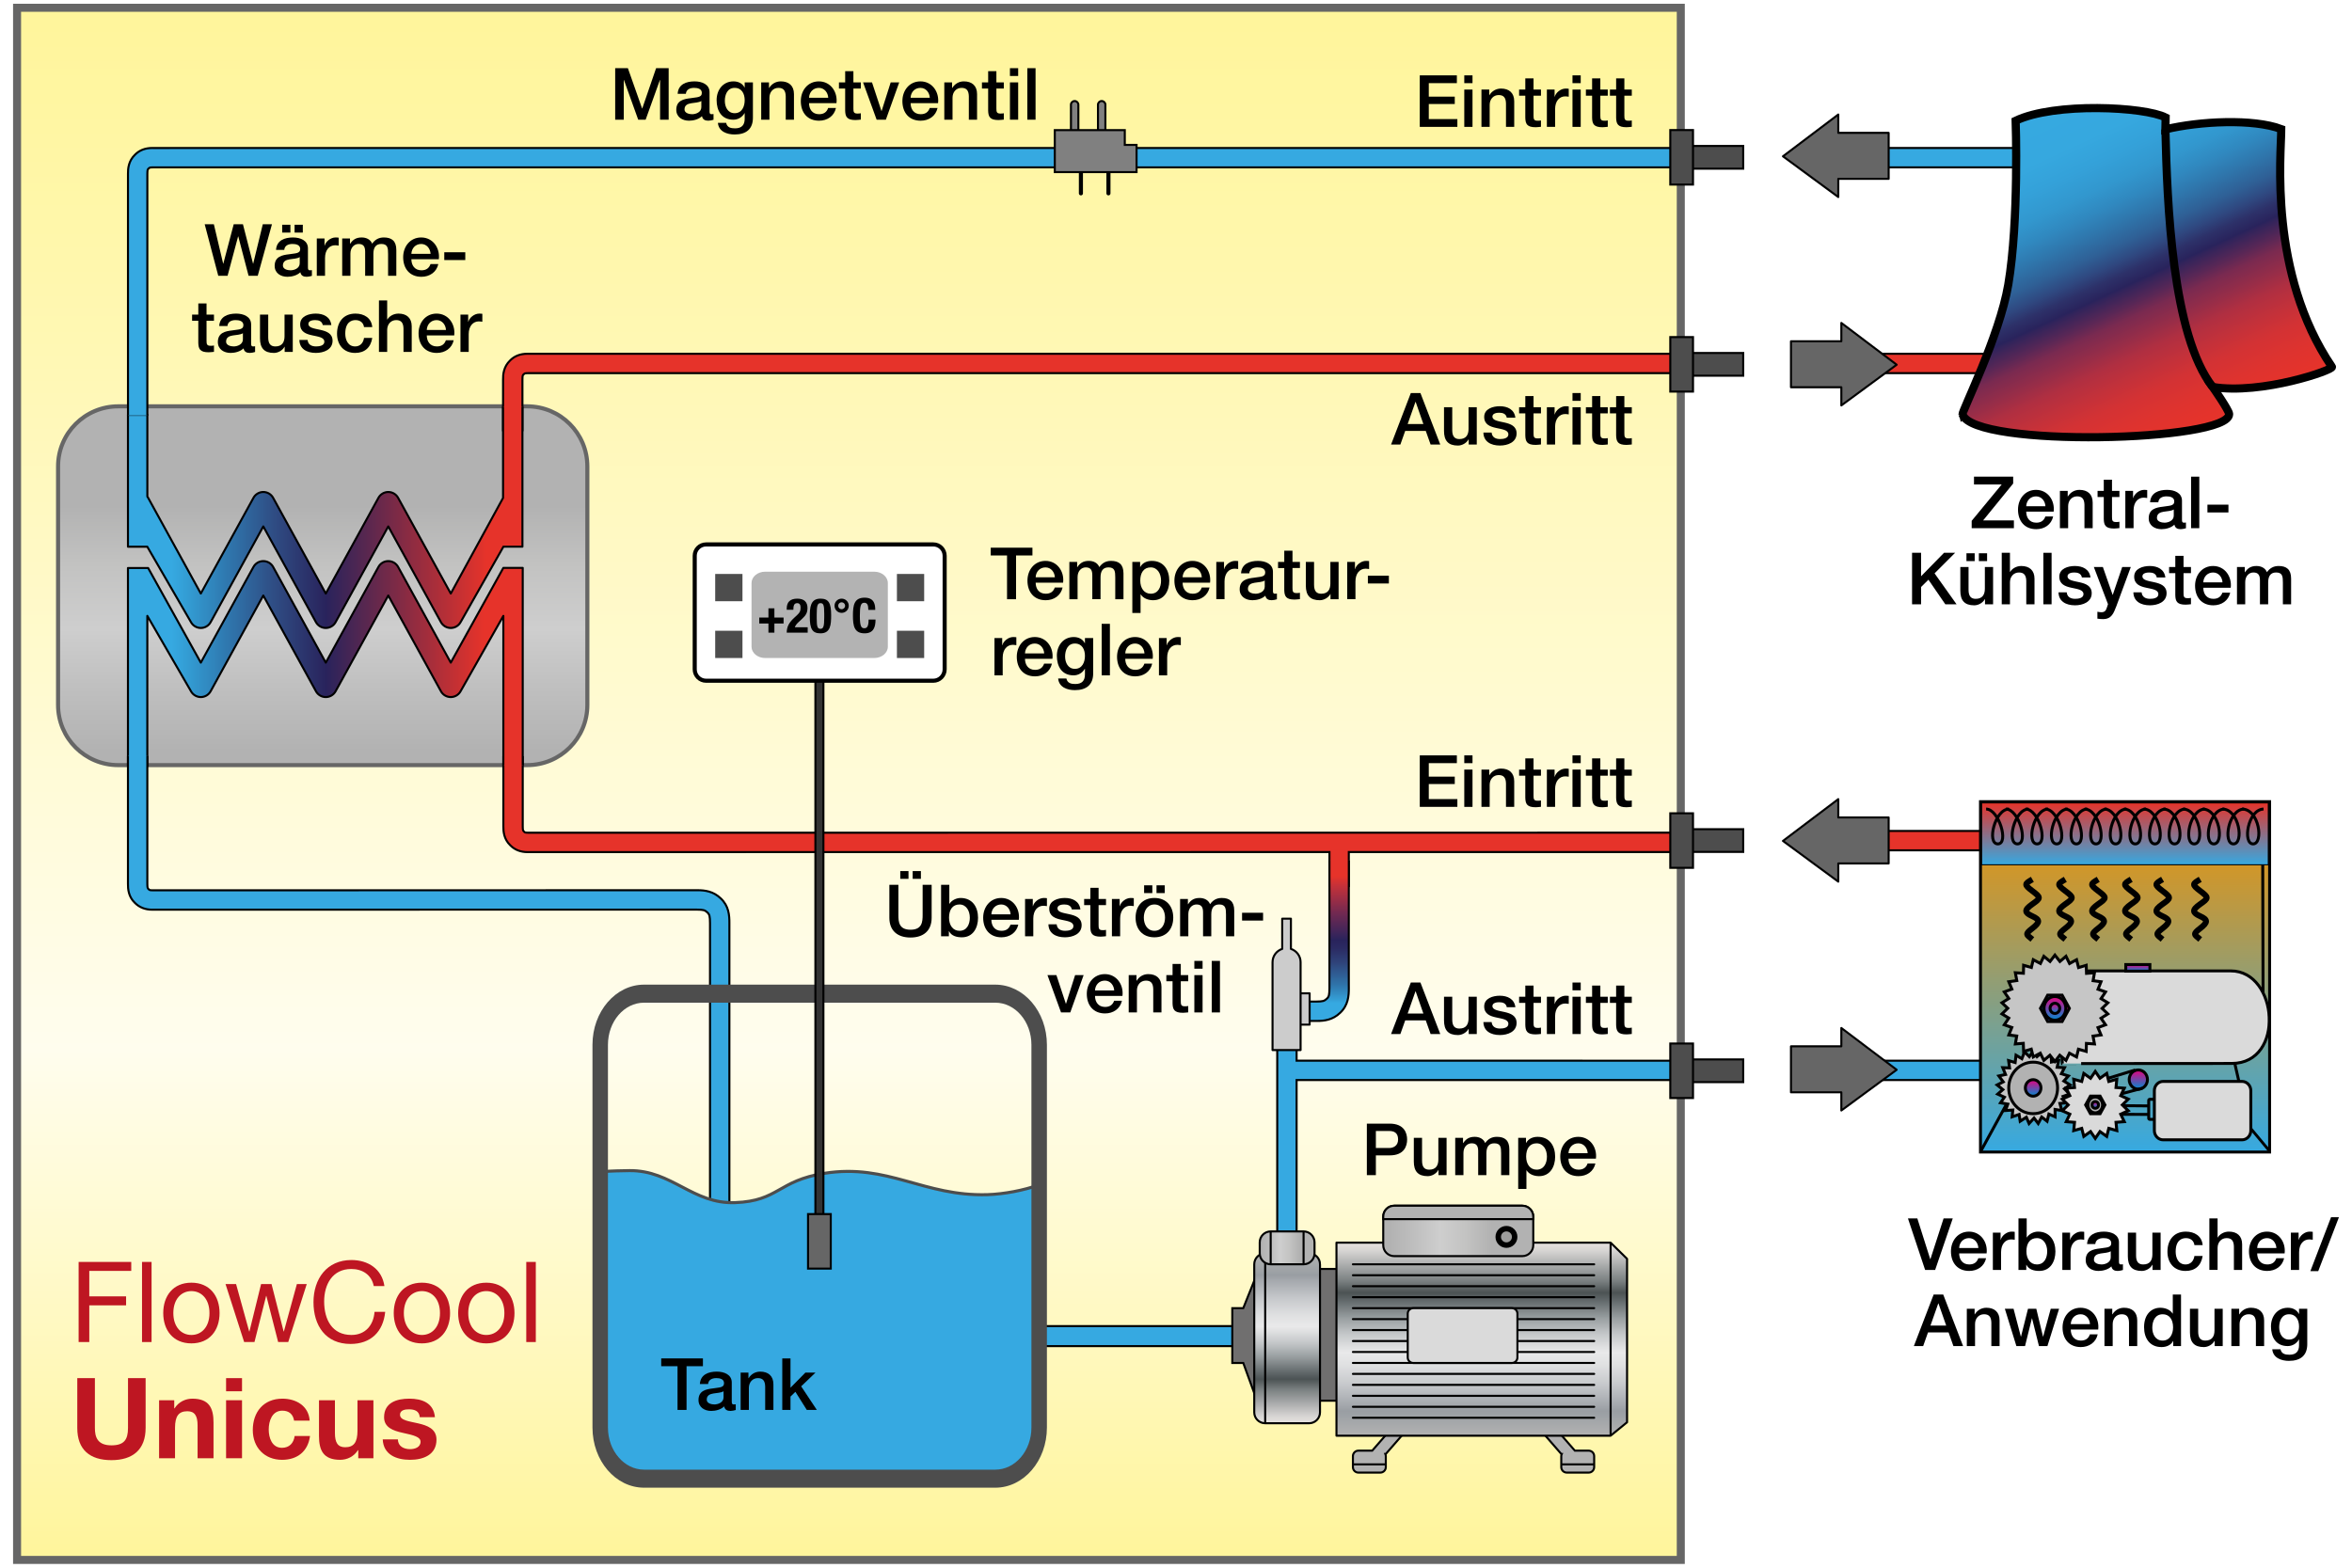 <?xml version="1.0" encoding="UTF-8"?>
<!DOCTYPE svg PUBLIC "-//W3C//DTD SVG 1.1//EN" "http://www.w3.org/Graphics/SVG/1.1/DTD/svg11.dtd">
<svg xmlns="http://www.w3.org/2000/svg" xml:space="preserve" width="600px" height="400px" style="shape-rendering:geometricPrecision; text-rendering:geometricPrecision; image-rendering:optimizeQuality; fill-rule:evenodd; clip-rule:evenodd"
viewBox="0 0 600 400"
 xmlns:xlink="http://www.w3.org/1999/xlink"
 version="1.1"
 enable-background="new 0 0 841.89 595.275">
 <defs>
  <style type="text/css">
   <![CDATA[
    .str9 {stroke:black;stroke-width:0.254}
    .str1 {stroke:black;stroke-width:0.521}
    .str4 {stroke:black;stroke-width:0.521;stroke-linejoin:round}
    .str3 {stroke:black;stroke-width:0.521;stroke-linecap:round}
    .str2 {stroke:black;stroke-width:0.521;stroke-linecap:round;stroke-linejoin:round}
    .str8 {stroke:black;stroke-width:0.718}
    .str6 {stroke:black;stroke-width:0.75}
    .str10 {stroke:#4D4D4D;stroke-width:0.781}
    .str11 {stroke:black;stroke-width:1.042}
    .str12 {stroke:black;stroke-width:1.042;stroke-linecap:round}
    .str0 {stroke:#666666;stroke-width:1.042}
    .str7 {stroke:black;stroke-width:1.5}
    .str5 {stroke:black;stroke-width:2.083}
    .fil4 {fill:none}
    .fil10 {fill:black}
    .fil34 {fill:#333333}
    .fil3 {fill:#36A9E1}
    .fil16 {fill:#4D4D4D}
    .fil15 {fill:#666666}
    .fil5 {fill:#706F6F}
    .fil6 {fill:#75838A}
    .fil37 {fill:gray}
    .fil11 {fill:#9D9D9C}
    .fil7 {fill:#B2B2B2}
    .fil36 {fill:#B3B3B3}
    .fil30 {fill:#BE1622}
    .fil19 {fill:#C6C6C6}
    .fil32 {fill:#CCCCCC}
    .fil12 {fill:#DADADA}
    .fil2 {fill:#E6332A}
    .fil35 {fill:white}
    .fil0 {fill:url(#id0)}
    .fil8 {fill:url(#id1)}
    .fil33 {fill:url(#id2)}
    .fil29 {fill:url(#id3)}
    .fil9 {fill:url(#id4)}
    .fil25 {fill:url(#id5)}
    .fil14 {fill:url(#id6)}
    .fil20 {fill:url(#id7)}
    .fil21 {fill:url(#id8)}
    .fil27 {fill:url(#id9)}
    .fil24 {fill:url(#id10)}
    .fil23 {fill:url(#id11)}
    .fil26 {fill:url(#id12)}
    .fil22 {fill:url(#id13)}
    .fil28 {fill:url(#id14)}
    .fil18 {fill:url(#id15)}
    .fil1 {fill:url(#id16)}
    .fil31 {fill:url(#id17)}
    .fil13 {fill:url(#id18)}
    .fil17 {fill:url(#id19)}
   ]]>
  </style>
  <linearGradient id="id0" gradientUnits="userSpaceOnUse" x1="216.233" y1="2.706" x2="216.233" y2="397.717">
   <stop offset="0" style="stop-color:#FFF59B"/>
   <stop offset="0.149" style="stop-color:#FFF7AB"/>
   <stop offset="0.439" style="stop-color:#FFFAD0"/>
   <stop offset="0.671" style="stop-color:#FFFDEE"/>
   <stop offset="1" style="stop-color:#FFF59B"/>
  </linearGradient>
  <linearGradient id="id1" gradientUnits="userSpaceOnUse" x1="378.001" y1="317.065" x2="378.001" y2="366.323">
   <stop offset="0" style="stop-color:#E7E3E0"/>
   <stop offset="0.039" style="stop-color:#D8D6D4"/>
   <stop offset="0.102" style="stop-color:#B3B4B4"/>
   <stop offset="0.2" style="stop-color:#797F80"/>
   <stop offset="0.259" style="stop-color:#4C5354"/>
   <stop offset="0.29" style="stop-color:#5C6365"/>
   <stop offset="0.388" style="stop-color:#979D9F"/>
   <stop offset="0.471" style="stop-color:#C3C6C8"/>
   <stop offset="0.541" style="stop-color:#DFE0E1"/>
   <stop offset="0.569" style="stop-color:#E9E9EA"/>
   <stop offset="0.631" style="stop-color:#E0E1E2"/>
   <stop offset="0.729" style="stop-color:#C8CACD"/>
   <stop offset="0.851" style="stop-color:#A1A5AA"/>
   <stop offset="0.871" style="stop-color:#999EA3"/>
   <stop offset="1" style="stop-color:#B2B2B2"/>
  </linearGradient>
  <linearGradient id="id2" gradientUnits="userSpaceOnUse" x1="32.643" y1="169.31" x2="133.35" y2="169.31">
   <stop offset="0" style="stop-color:#36A9E1"/>
   <stop offset="0.11" style="stop-color:#36A9E1"/>
   <stop offset="0.149" style="stop-color:#339DD4"/>
   <stop offset="0.239" style="stop-color:#2F7CB3"/>
   <stop offset="0.369" style="stop-color:#2F4D84"/>
   <stop offset="0.502" style="stop-color:#29235C"/>
   <stop offset="0.902" style="stop-color:#E6332A"/>
   <stop offset="1" style="stop-color:#E6332A"/>
  </linearGradient>
  <linearGradient id="id3" gradientUnits="userSpaceOnUse" x1="32.647" y1="132.001" x2="133.274" y2="132.001">
   <stop offset="0" style="stop-color:#36A9E1"/>
   <stop offset="0.11" style="stop-color:#36A9E1"/>
   <stop offset="0.149" style="stop-color:#339DD4"/>
   <stop offset="0.239" style="stop-color:#2F7CB3"/>
   <stop offset="0.369" style="stop-color:#2F4D84"/>
   <stop offset="0.502" style="stop-color:#29235C"/>
   <stop offset="0.91" style="stop-color:#E6332A"/>
   <stop offset="1" style="stop-color:#E6332A"/>
  </linearGradient>
  <linearGradient id="id4" gradientUnits="userSpaceOnUse" x1="352.866" y1="314.074" x2="391.138" y2="314.074">
   <stop offset="0" style="stop-color:#B2B2B2"/>
   <stop offset="0.039" style="stop-color:#B2B2B2"/>
   <stop offset="0.2" style="stop-color:#BEBEBE"/>
   <stop offset="0.38" style="stop-color:#CECECE"/>
   <stop offset="0.549" style="stop-color:#C3C3C2"/>
   <stop offset="0.722" style="stop-color:#B2B2B2"/>
   <stop offset="1" style="stop-color:#B2B2B2"/>
  </linearGradient>
  <linearGradient id="id5" gradientUnits="userSpaceOnUse" x1="520.519" y1="257.282" x2="527.904" y2="257.282">
   <stop offset="0" style="stop-color:#008BD2"/>
   <stop offset="1" style="stop-color:#E6007E"/>
  </linearGradient>
  <linearGradient id="id6" gradientUnits="userSpaceOnUse" x1="321.356" y1="318.394" x2="335.341" y2="318.394">
   <stop offset="0" style="stop-color:#B2B2B2"/>
   <stop offset="0.039" style="stop-color:#B2B2B2"/>
   <stop offset="0.2" style="stop-color:#BEBEBE"/>
   <stop offset="0.38" style="stop-color:#CECECE"/>
   <stop offset="0.549" style="stop-color:#C3C3C2"/>
   <stop offset="0.722" style="stop-color:#B2B2B2"/>
   <stop offset="1" style="stop-color:#B2B2B2"/>
  </linearGradient>
  <linearGradient id="id7" gradientUnits="userSpaceOnUse" x1="532.041" y1="281.923" x2="536.971" y2="281.923">
   <stop offset="0" style="stop-color:#008BD2"/>
   <stop offset="1" style="stop-color:#E6007E"/>
  </linearGradient>
  <linearGradient id="id8" gradientUnits="userSpaceOnUse" x1="534.506" y1="282.791" x2="534.506" y2="281.055">
   <stop offset="0" style="stop-color:#008BD2"/>
   <stop offset="1" style="stop-color:#E6007E"/>
  </linearGradient>
  <linearGradient id="id9" gradientUnits="userSpaceOnUse" xlink:href="#id8" x1="524.211" y1="258.582" x2="524.211" y2="255.983">
  </linearGradient>
  <linearGradient id="id10" gradientUnits="userSpaceOnUse" xlink:href="#id8" x1="518.662" y1="279.688" x2="518.662" y2="275.48">
  </linearGradient>
  <linearGradient id="id11" gradientUnits="userSpaceOnUse" xlink:href="#id8" x1="545.489" y1="277.91" x2="545.489" y2="272.998">
  </linearGradient>
  <linearGradient id="id12" gradientUnits="userSpaceOnUse" xlink:href="#id8" x1="524.211" y1="260.306" x2="524.211" y2="254.26">
  </linearGradient>
  <linearGradient id="id13" gradientUnits="userSpaceOnUse" xlink:href="#id8" x1="545.365" y1="247.791" x2="545.365" y2="246.107">
  </linearGradient>
  <linearGradient id="id14" gradientUnits="userSpaceOnUse" x1="542.063" y1="220.652" x2="542.063" y2="204.869">
   <stop offset="0" style="stop-color:#36A9E1"/>
   <stop offset="1" style="stop-color:#E6332A"/>
  </linearGradient>
  <linearGradient id="id15" gradientUnits="userSpaceOnUse" x1="542.105" y1="293.944" x2="542.105" y2="204.548">
   <stop offset="0" style="stop-color:#36A9E1"/>
   <stop offset="1" style="stop-color:#F39200"/>
  </linearGradient>
  <linearGradient id="id16" gradientUnits="userSpaceOnUse" x1="82.324" y1="195.222" x2="82.324" y2="103.676">
   <stop offset="0" style="stop-color:#B2B2B2"/>
   <stop offset="0.039" style="stop-color:#B2B2B2"/>
   <stop offset="0.2" style="stop-color:#BEBEBE"/>
   <stop offset="0.38" style="stop-color:#CECECE"/>
   <stop offset="0.549" style="stop-color:#C3C3C2"/>
   <stop offset="0.722" style="stop-color:#B2B2B2"/>
   <stop offset="1" style="stop-color:#B2B2B2"/>
  </linearGradient>
  <linearGradient id="id17" gradientUnits="userSpaceOnUse" x1="335.944" y1="260.497" x2="335.944" y2="219.563">
   <stop offset="0" style="stop-color:#36A9E1"/>
   <stop offset="0.11" style="stop-color:#36A9E1"/>
   <stop offset="0.22" style="stop-color:#2F76AC"/>
   <stop offset="0.361" style="stop-color:#2F447B"/>
   <stop offset="0.451" style="stop-color:#2B2B63"/>
   <stop offset="0.502" style="stop-color:#29235C"/>
   <stop offset="0.549" style="stop-color:#3E255A"/>
   <stop offset="0.671" style="stop-color:#712951"/>
   <stop offset="0.839" style="stop-color:#C3313A"/>
   <stop offset="0.902" style="stop-color:#E6332A"/>
   <stop offset="1" style="stop-color:#E6332A"/>
  </linearGradient>
  <linearGradient id="id18" gradientUnits="userSpaceOnUse" xlink:href="#id1" x1="328.348" y1="363.148" x2="328.348" y2="319.794">
  </linearGradient>
  <linearGradient id="id19" gradientUnits="userSpaceOnUse" x1="526.709" y1="24.445" x2="569.095" y2="115.911">
   <stop offset="0" style="stop-color:#36A9E1"/>
   <stop offset="0.122" style="stop-color:#36A8DF"/>
   <stop offset="0.188" style="stop-color:#34A1D9"/>
   <stop offset="0.251" style="stop-color:#3297CE"/>
   <stop offset="0.302" style="stop-color:#3088BF"/>
   <stop offset="0.349" style="stop-color:#2F76AC"/>
   <stop offset="0.4" style="stop-color:#2F6096"/>
   <stop offset="0.439" style="stop-color:#2F4880"/>
   <stop offset="0.471" style="stop-color:#2D3169"/>
   <stop offset="0.502" style="stop-color:#29235C"/>
   <stop offset="0.51" style="stop-color:#33245B"/>
   <stop offset="0.549" style="stop-color:#582756"/>
   <stop offset="0.58" style="stop-color:#7A2A50"/>
   <stop offset="0.631" style="stop-color:#972D48"/>
   <stop offset="0.671" style="stop-color:#B02F41"/>
   <stop offset="0.722" style="stop-color:#C3313A"/>
   <stop offset="0.769" style="stop-color:#D33234"/>
   <stop offset="0.831" style="stop-color:#DE332F"/>
   <stop offset="0.89" style="stop-color:#E5332B"/>
   <stop offset="1" style="stop-color:#E6332A"/>
  </linearGradient>
 </defs>
 <g id="Ebene_1">
  <polygon class="fil0" points="4.325,397.717 428.141,397.717 428.141,2.706 4.325,2.706 "/>
  <path class="fil1 str0" d="M134.491 103.676l-104.335 0c-8.474,0 -15.342,6.87 -15.342,15.342l0 60.862c0,8.475 6.869,15.342 15.342,15.342l104.335 0c8.474,0 15.343,-6.867 15.343,-15.342l0 -60.862c-0.001,-8.472 -6.869,-15.342 -15.343,-15.342z"/>
  <path class="fil2 str1" d="M428.613 90.263l-294.093 0.002c-1.813,0 -3.309,0.594 -4.411,1.731 -1.638,1.577 -1.797,3.543 -1.776,4.86l-0.002 12.908 4.944 0 -0.002 -12.88c0.022,-1.072 0.05,-1.1 0.265,-1.328 0.345,-0.32 0.352,-0.327 1.124,-0.344l293.951 -0.003 0 -4.944 -0.001 0z"/>
  <rect class="fil3 str1" x="260.526" y="338.356" width="75.671" height="5.112"/>
  <rect class="fil3 str1" x="472.958" y="37.758" width="46.835" height="4.947"/>
  <rect class="fil2 str1" x="474.843" y="90.262" width="43.598" height="4.946"/>
  <g id="_111611648">
   <g>
    <polygon id="_111609416" class="fil3" points="330.767,270.631 330.768,246.306 325.827,246.306 325.822,347.356 330.763,347.356 330.767,275.574 426.693,275.578 426.693,270.638 "/>
   </g>
   <g>
    <polygon id="_111612776" class="fil4 str1" points="330.767,270.631 330.768,246.306 325.827,246.306 325.822,347.356 330.763,347.356 330.767,275.574 426.693,275.578 426.693,270.638 "/>
   </g>
  </g>
  <g id="_111617432">
   <polygon id="_111618344" class="fil5 str1" points="342.728,323.773 335.006,323.773 335.006,357.395 342.728,357.395 "/>
   <polygon id="_111618752" class="fil5 str1" points="322.753,319.793 317.16,333.779 314.362,333.779 314.362,347.764 317.16,347.764 322.753,363.148 "/>
   <path id="_111612560" class="fil6" d="M406.677 371.539c0,-0.773 -0.627,-1.4 -1.399,-1.4l-3.527 0 -4.865 -5.593 -4.196 0 5.594 6.434 0.117 0c-0.075,0.172 -0.118,0.36 -0.118,0.559l0 2.798c0,0.771 0.627,1.398 1.4,1.398l5.595 0c0.772,0 1.399,-0.627 1.399,-1.398l0 -0.206 0 -0.986 -0 -1.606 0 0z"/>
   <path id="_111619328" class="fil7 str1" d="M398.285 373.638l8.392 0m0 -2.098l0 2.798c0,0.771 -0.627,1.398 -1.399,1.398l-5.594 0c-0.773,0 -1.4,-0.627 -1.4,-1.398l0 -2.798c0,-0.199 0.043,-0.387 0.118,-0.559l-0.117 0 -5.594 -6.434 4.196 0 4.865 5.593 3.527 0c0.772,-0.001 1.398,0.627 1.398,1.4l0 0z"/>
   <path id="_111619016" class="fil7" d="M345.132 371.539l0 1.606 0 0.986 0 0.206c0,0.771 0.625,1.398 1.396,1.398l5.598 0c0.771,0 1.396,-0.627 1.396,-1.398l0 -2.798c0,-0.199 -0.042,-0.387 -0.115,-0.559l0.115 0 5.598 -6.434 -4.196 0 -4.869 5.593 -3.526 0c-0.77,-0.001 -1.396,0.627 -1.396,1.4l0 0z"/>
   <path id="_111619880" class="fil4 str1" d="M353.522 373.638l-8.389 0m-0.001 -2.098l0 2.798c0,0.771 0.625,1.398 1.396,1.398l5.598 0c0.771,0 1.396,-0.627 1.396,-1.398l0 -2.798c0,-0.199 -0.042,-0.387 -0.115,-0.559l0.115 0 5.598 -6.434 -4.196 0 -4.869 5.593 -3.526 0c-0.77,-0.001 -1.396,0.627 -1.396,1.4l0 0z"/>
   <polygon id="_111620504" class="fil8 str2" points="415.068,321.19 410.872,317.065 340.935,317.065 340.935,366.323 410.872,366.323 415.068,362.898 "/>
   <line id="_111623576" class="fil4 str1" x1="410.872" y1="317.065" x2="410.872" y2= "366.323" />
   <path id="_111624776" class="fil9 str1" d="M391.138 310.439c0,-1.546 -1.251,-2.797 -2.796,-2.797l-32.679 0c-1.546,0 -2.797,1.252 -2.797,2.797l0 7.269c0,1.546 1.252,2.797 2.797,2.797l32.679 0c1.546,0 2.796,-1.252 2.796,-2.797l0 -7.269 0 0z"/>
   <path id="_111625376" class="fil7 str1" d="M391.138 310.439c0,-1.546 -1.251,-2.797 -2.796,-2.797l-32.679 0c-1.546,0 -2.797,1.252 -2.797,2.797l0 0.622 38.273 0 0 -0.623 -0.001 0z"/>
   <path id="_111625472" class="fil10" d="M387.095 315.598c0,-1.546 -1.254,-2.798 -2.796,-2.798 -1.546,0 -2.797,1.253 -2.797,2.798 0,1.544 1.252,2.795 2.797,2.795 1.544,-0 2.796,-1.253 2.796,-2.795l0 0z"/>
   <path id="_111625136" class="fil11" d="M385.697 315.598c0,-0.775 -0.625,-1.4 -1.398,-1.4 -0.773,0 -1.4,0.625 -1.4,1.4 0,0.771 0.627,1.398 1.4,1.398 0.773,0 1.398,-0.627 1.398,-1.398l0 0z"/>
   <path id="_111626240" class="fil4 str3" d="M345.132 322.591l61.544 0m-61.544 2.793l61.544 0m-61.544 2.797l61.544 0m-61.544 2.8l61.544 0m-61.544 2.797l61.544 0m-61.544 2.798l61.544 0m-61.544 2.796l61.544 0m-61.544 2.797l61.544 0m-61.544 2.793l61.544 0m-61.544 2.8l61.544 0m-61.544 2.795l61.544 0m-61.544 2.799l61.544 0m-61.544 2.794l61.544 0m-61.544 2.799l61.544 0m-61.544 2.795l61.544 0"/>
   <path id="_111626120" class="fil12 str1" d="M387.095 335.175c0,-0.771 -0.626,-1.396 -1.399,-1.396l-25.18 0c-0.771,0 -1.398,0.625 -1.398,1.396l0 11.191c0,0.773 0.627,1.398 1.398,1.398l25.18 -0c0.773,0 1.399,-0.625 1.399,-1.398l-0 -11.19 0 0z"/>
   <path id="_111629216" class="fil13 str1" d="M336.738 322.591c0,-1.546 -1.251,-2.797 -2.793,-2.797l-11.191 0c-1.544,0 -2.795,1.252 -2.795,2.797l0 37.76c0,1.546 1.252,2.797 2.795,2.797l11.19 0c1.544,0 2.793,-1.252 2.793,-2.797l0 -37.76 0 0z"/>
   <line id="_111629960" class="fil4 str1" x1="322.753" y1="319.793" x2="322.753" y2= "363.148" />
   <path id="_111631304" class="fil14 str1" d="M335.341 316.995c0,-1.546 -1.254,-2.797 -2.797,-2.797l-8.391 0c-1.546,0 -2.797,1.252 -2.797,2.797l0 2.797c0,1.546 1.252,2.797 2.797,2.797l8.391 0c1.544,0 2.797,-1.252 2.797,-2.797l0 -2.797 0 0z"/>
   <path id="_111631904" class="fil4 str1" d="M332.544 322.591l0 -8.393m-8.391 8.393l0 -8.393"/>
  </g>
  <g id="_111609440">
   <polygon id="_111632696" class="fil15 str4" points="454.835,39.884 468.952,29.218 468.952,33.897 481.8,33.897 481.8,45.633 468.952,45.633 468.952,50.273 "/>
  </g>
  <g id="_111631880">
   <polygon id="_111633392" class="fil15 str4" points="469.729,103.449 469.729,98.809 456.881,98.809 456.881,87.073 469.729,87.073 469.729,82.394 483.846,93.06 "/>
  </g>
  <path class="fil15" d="M3.333 399.041l0 -398.082 426.463 0 0 398.082 -426.463 0 0 0zm2.045 -2.047l422.371 0 0 -393.987 -422.371 0 0 393.987 0 0z"/>
  <g id="_111631664">
   <polygon id="_111634472" class="fil16 str1" points="444.698,90.063 444.698,95.86 430.82,95.86 430.82,90.063 "/>
   <polygon id="_111634928" class="fil16 str1" points="431.889,86.007 431.889,99.916 426.094,99.916 426.094,86.007 "/>
  </g>
  <polygon class="fil16 str1" points="444.698,270.313 444.698,276.109 430.82,276.109 430.82,270.313 "/>
  <polygon class="fil16 str1" points="431.889,266.256 431.889,280.167 426.094,280.167 426.094,266.256 "/>
  <path class="fil17 str5" d="M500.648 105.75c-0.235,-0.706 9.427,-19.914 11.665,-33.111 2.773,-16.346 1.885,-41.83 1.885,-41.83 9.905,-4.759 32.914,-3.587 38.26,-0.829l-0.057 3.031c8.768,-2.11 22.404,-2.764 29.549,-0.082 0,6.348 -3.3,36.763 12.929,60.679 0.513,0.755 -17.864,7.169 -30.411,5.134 0,0 4.167,5.946 4.183,6.896 0.12,7.045 -65.15,8.668 -68.003,0.111z"/>
  <path class="fil4 str5" d="M552.4 33.011c0.446,18.889 1.677,52.459 12.069,65.731"/>
  <g id="_202315184">
   <path id="_202315592" class="fil10" d="M348.687 286.697l5.799 0c3.756,0 4.473,2.43 4.473,4.069 0,1.619 -0.717,4.05 -4.473,4.032l-3.499 -0 0 5.045 -2.3 0 0 -13.145zm2.3 6.222l3.369 0c1.032,0 2.302,-0.516 2.302,-2.172 0,-1.731 -1.049,-2.172 -2.263,-2.172l-3.407 0 0 4.344z"/>
   <path id="_202315688" class="fil10" d="M369.026 299.842l-2.063 0 0 -1.326 -0.036 0c-0.516,0.958 -1.657,1.584 -2.706,1.584 -2.485,0 -3.553,-1.253 -3.553,-3.737l0 -6.037 2.098 0 0 5.835c0,1.676 0.682,2.282 1.823,2.282 1.75,0 2.338,-1.123 2.338,-2.596l0 -5.521 2.099 0 0 9.517z"/>
   <path id="_202315784" class="fil10" d="M371.231 290.324l1.988 0 0 1.325 0.056 0c0.625,-0.94 1.417,-1.584 2.926,-1.584 1.159,0 2.245,0.497 2.668,1.584 0.7,-0.976 1.601,-1.584 2.983,-1.584 2.007,0 3.185,0.883 3.185,3.204l0 6.572 -2.099 0 0 -5.56c0,-1.51 -0.092,-2.56 -1.73,-2.56 -1.419,0 -2.025,0.94 -2.025,2.541l0 5.578 -2.098 0 0 -6.113c0,-1.306 -0.405,-2.007 -1.676,-2.007 -1.087,0 -2.081,0.885 -2.081,2.467l0 5.652 -2.098 0 0 -9.516 0.001 0z"/>
   <path id="_202315880" class="fil10" d="M387.298 290.324l1.987 0 0 1.288 0.037 0c0.589,-1.087 1.73,-1.547 2.946,-1.547 3.001,0 4.455,2.283 4.455,5.063 0,2.558 -1.289,4.97 -4.106,4.97 -1.215,0 -2.522,-0.443 -3.185,-1.492l-0.036 0 0 4.75 -2.099 0 0 -13.033 0.001 0zm4.694 1.398c-1.768,0 -2.668,1.344 -2.668,3.369 0,1.915 0.975,3.35 2.668,3.35 1.914,0 2.633,-1.693 2.633,-3.35 0,-1.729 -0.903,-3.369 -2.633,-3.369z"/>
   <path id="_202315976" class="fil10" d="M400.125 295.626c0,1.491 0.81,2.816 2.559,2.816 1.215,0 1.951,-0.533 2.32,-1.583l1.987 -0c-0.459,2.08 -2.227,3.241 -4.307,3.241 -2.983,0 -4.657,-2.081 -4.657,-5.008 0,-2.706 1.768,-5.025 4.601,-5.025 3.002,0 4.842,2.707 4.493,5.56l-6.996 0zm4.897 -1.381c-0.073,-1.325 -0.976,-2.522 -2.394,-2.522 -1.454,0 -2.449,1.105 -2.503,2.522l4.898 0z"/>
  </g>
  <g id="_202315256">
   <polygon id="_202316432" class="fil10" points="362.186,192.733 371.648,192.733 371.648,194.722 364.487,194.722 364.487,198.165 371.114,198.164 371.114,200.042 364.487,200.043 364.487,203.89 371.777,203.89 371.777,205.878 362.186,205.878 "/>
   <path id="_202316024" class="fil10" d="M373.541 192.733l2.099 0 0 1.989 -2.099 0 0 -1.989zm0 3.627l2.099 0 0 9.518 -2.099 0 0 -9.518z"/>
   <path id="_202316672" class="fil10" d="M377.92 196.36l1.989 0 0 1.399 0.036 0.037c0.627,-1.049 1.713,-1.694 2.964,-1.694 2.063,0 3.369,1.106 3.369,3.24l0 6.535 -2.099 -0 0 -5.983c-0.037,-1.491 -0.626,-2.136 -1.859,-2.136 -1.399,0 -2.301,1.105 -2.301,2.504l0 5.615 -2.099 -0 0 -9.517 0.001 0z"/>
   <path id="_202316768" class="fil10" d="M387.527 196.36l1.582 0 0 -2.854 2.099 0 0 2.854 1.896 0 0 1.564 -1.896 0 0 5.08c0,0.866 0.072,1.308 1.012,1.308 0.294,0 0.589,0 0.883,-0.074l0 1.62c-0.46,0.037 -0.903,0.111 -1.362,0.111 -2.191,0 -2.596,-0.847 -2.633,-2.429l0 -5.615 -1.582 -0 0 -1.564z"/>
   <path id="_202316864" class="fil10" d="M394.612 196.36l1.969 0 0 1.84 0.038 0c0.238,-1.012 1.491,-2.099 2.78,-2.099 0.478,0 0.607,0.037 0.79,0.056l0 2.024c-0.293,-0.037 -0.607,-0.092 -0.902,-0.092 -1.436,0 -2.577,1.159 -2.577,3.259l0 4.528 -2.099 0 0 -9.515 0.001 0z"/>
   <path id="_202316912" class="fil10" d="M401.145 192.733l2.099 0 0 1.989 -2.099 0 0 -1.989zm0 3.627l2.099 0 0 9.518 -2.099 0 0 -9.518z"/>
   <path id="_202317056" class="fil10" d="M404.568 196.36l1.582 0 0 -2.854 2.099 0 0 2.854 1.896 0 0 1.564 -1.896 0 0 5.08c0,0.866 0.073,1.308 1.012,1.308 0.296,0 0.589,0 0.885,-0.074l0 1.62c-0.461,0.037 -0.903,0.111 -1.363,0.111 -2.191,0 -2.595,-0.847 -2.633,-2.429l0 -5.615 -1.582 -0 0 -1.564z"/>
   <path id="_202317152" class="fil10" d="M410.695 196.36l1.584 0 0 -2.854 2.099 0 0 2.854 1.895 0 0 1.564 -1.895 0 0 5.08c0,0.866 0.073,1.308 1.012,1.308 0.294,0 0.589,0 0.883,-0.074l0 1.62c-0.46,0.037 -0.902,0.111 -1.363,0.111 -2.191,0 -2.595,-0.847 -2.631,-2.429l0 -5.615 -1.584 -0 0 -1.564z"/>
  </g>
  <g id="_202315280">
   <path id="_202317656" class="fil10" d="M359.906 250.693l2.449 0 5.062 13.143 -2.466 0 -1.234 -3.478 -5.246 -0 -1.234 3.478 -2.374 0 5.043 -13.143zm-0.811 7.915l4.014 0 -1.97 -5.651 -0.055 0 -1.989 5.651z"/>
   <path id="_202317752" class="fil10" d="M376.728 263.837l-2.062 0 0 -1.325 -0.037 0c-0.515,0.958 -1.657,1.583 -2.705,1.583 -2.487,0 -3.553,-1.251 -3.553,-3.736l0 -6.038 2.098 0 0 5.836c0,1.676 0.682,2.282 1.822,2.282 1.749,0 2.338,-1.124 2.338,-2.595l0 -5.523 2.099 0 0 9.517z"/>
   <path id="_202317848" class="fil10" d="M380.517 260.781c0.11,1.215 1.032,1.656 2.153,1.656 0.791,0 2.172,-0.165 2.117,-1.251 -0.056,-1.105 -1.584,-1.234 -3.111,-1.583 -1.546,-0.331 -3.055,-0.883 -3.055,-2.817 0,-2.08 2.245,-2.725 3.976,-2.725 1.951,0 3.719,0.811 3.977,2.928l-2.192 -0c-0.184,-0.995 -1.012,-1.27 -1.933,-1.27 -0.608,0 -1.73,0.147 -1.73,0.976 0,1.03 1.546,1.178 3.092,1.528 1.529,0.351 3.074,0.902 3.074,2.78 0,2.265 -2.282,3.092 -4.252,3.092 -2.393,0 -4.179,-1.067 -4.215,-3.313l2.1 -0 0 0.001z"/>
   <path id="_202317944" class="fil10" d="M387.527 254.32l1.583 0 0 -2.854 2.099 0 0 2.854 1.896 -0 0 1.565 -1.896 0 0 5.08c0,0.866 0.074,1.308 1.012,1.308 0.294,0 0.589,0 0.883,-0.074l0 1.62c-0.46,0.037 -0.902,0.109 -1.363,0.109 -2.191,0 -2.595,-0.847 -2.631,-2.429l0 -5.614 -1.583 -0 0 -1.565z"/>
   <path id="_202318040" class="fil10" d="M394.612 254.32l1.971 0 0 1.841 0.036 0c0.239,-1.012 1.492,-2.099 2.78,-2.099 0.48,0 0.608,0.037 0.793,0.057l0 2.024c-0.296,-0.037 -0.608,-0.092 -0.903,-0.092 -1.435,0 -2.578,1.159 -2.578,3.259l0 4.528 -2.099 0 0 -9.518z"/>
   <path id="_202318088" class="fil10" d="M401.146 250.693l2.099 0 0 1.988 -2.099 0 0 -1.989zm0 3.626l2.099 0 0 9.518 -2.099 0 0 -9.518z"/>
   <path id="_202318232" class="fil10" d="M404.569 254.32l1.584 0 0 -2.854 2.099 0 0 2.854 1.895 -0 0 1.565 -1.895 0 0 5.08c0,0.866 0.073,1.308 1.012,1.308 0.293,0 0.589,0 0.882,-0.074l0 1.62c-0.459,0.037 -0.902,0.109 -1.362,0.109 -2.191,0 -2.596,-0.847 -2.631,-2.429l0 -5.614 -1.584 -0 0 -1.565z"/>
   <path id="_202318328" class="fil10" d="M410.697 254.32l1.582 0 0 -2.854 2.099 0 0 2.854 1.896 -0 0 1.565 -1.896 0 0 5.08c0,0.866 0.072,1.308 1.012,1.308 0.294,0 0.589,0 0.883,-0.074l0 1.62c-0.46,0.037 -0.903,0.109 -1.362,0.109 -2.191,0 -2.596,-0.847 -2.633,-2.429l0 -5.614 -1.582 -0 0 -1.565z"/>
  </g>
  <g id="_202316960">
   <polygon id="_202318784" class="fil10" points="362.186,19.227 371.648,19.227 371.648,21.215 364.487,21.215 364.487,24.658 371.114,24.658 371.114,26.536 364.487,26.536 364.487,30.384 371.777,30.384 371.777,32.372 362.186,32.372 "/>
   <path id="_202318376" class="fil10" d="M373.541 19.227l2.099 0 0 1.989 -2.099 0 0 -1.989zm0 3.627l2.099 0 0 9.518 -2.099 0 0 -9.518z"/>
   <path id="_202319024" class="fil10" d="M377.92 22.854l1.989 0 0 1.399 0.036 0.037c0.627,-1.049 1.713,-1.694 2.964,-1.694 2.063,0 3.369,1.105 3.369,3.24l0 6.535 -2.099 -0 0 -5.983c-0.037,-1.491 -0.626,-2.136 -1.859,-2.136 -1.399,0 -2.301,1.105 -2.301,2.504l0 5.615 -2.099 -0 0 -9.517 0.001 0z"/>
   <path id="_202319120" class="fil10" d="M387.527 22.854l1.582 0 0 -2.854 2.099 0 0 2.854 1.896 0 0 1.564 -1.896 0 0 5.08c0,0.866 0.072,1.308 1.012,1.308 0.294,0 0.589,0 0.883,-0.074l0 1.62c-0.46,0.037 -0.903,0.11 -1.362,0.11 -2.191,0 -2.596,-0.846 -2.633,-2.429l0 -5.615 -1.582 -0 0 -1.564z"/>
   <path id="_202319216" class="fil10" d="M394.612 22.854l1.969 0 0 1.84 0.038 0c0.238,-1.012 1.491,-2.099 2.78,-2.099 0.478,0 0.607,0.037 0.79,0.056l0 2.024c-0.293,-0.037 -0.607,-0.092 -0.902,-0.092 -1.436,0 -2.577,1.159 -2.577,3.258l0 4.528 -2.099 0 0 -9.516 0.001 0z"/>
   <path id="_202319264" class="fil10" d="M401.145 19.227l2.099 0 0 1.989 -2.099 0 0 -1.989zm0 3.627l2.099 0 0 9.518 -2.099 0 0 -9.518z"/>
   <path id="_202319408" class="fil10" d="M404.568 22.854l1.582 0 0 -2.854 2.099 0 0 2.854 1.896 0 0 1.564 -1.896 0 0 5.08c0,0.866 0.073,1.308 1.012,1.308 0.296,0 0.589,0 0.885,-0.074l0 1.62c-0.461,0.037 -0.903,0.11 -1.363,0.11 -2.191,0 -2.595,-0.846 -2.633,-2.429l0 -5.615 -1.582 -0 0 -1.564z"/>
   <path id="_202319504" class="fil10" d="M410.695 22.854l1.584 0 0 -2.854 2.099 0 0 2.854 1.895 0 0 1.564 -1.895 0 0 5.08c0,0.866 0.073,1.308 1.012,1.308 0.294,0 0.589,0 0.883,-0.074l0 1.62c-0.46,0.037 -0.902,0.11 -1.363,0.11 -2.191,0 -2.595,-0.846 -2.631,-2.429l0 -5.615 -1.584 -0 0 -1.564z"/>
  </g>
  <g id="_202318136">
   <path id="_202320008" class="fil10" d="M359.906 100.283l2.449 0 5.062 13.145 -2.467 0 -1.233 -3.48 -5.247 0 -1.233 3.48 -2.374 0 5.043 -13.145zm-0.811 7.916l4.014 0 -1.971 -5.651 -0.054 0 -1.989 5.651z"/>
   <path id="_202320104" class="fil10" d="M376.728 113.428l-2.063 0 0 -1.325 -0.036 0c-0.516,0.958 -1.657,1.583 -2.706,1.583 -2.486,0 -3.553,-1.251 -3.553,-3.737l0 -6.038 2.098 0 0 5.836c0,1.676 0.682,2.282 1.823,2.282 1.749,0 2.338,-1.123 2.338,-2.596l0 -5.522 2.099 0 0 9.518z"/>
   <path id="_202320200" class="fil10" d="M380.516 110.372c0.11,1.215 1.032,1.656 2.154,1.656 0.79,0 2.172,-0.166 2.117,-1.252 -0.057,-1.105 -1.584,-1.234 -3.111,-1.583 -1.547,-0.331 -3.055,-0.883 -3.055,-2.817 0,-2.081 2.244,-2.725 3.976,-2.725 1.951,0 3.719,0.81 3.976,2.927l-2.191 -0c-0.184,-0.994 -1.012,-1.271 -1.933,-1.271 -0.607,0 -1.73,0.147 -1.73,0.976 0,1.031 1.547,1.178 3.092,1.528 1.529,0.35 3.076,0.902 3.076,2.78 0,2.265 -2.282,3.093 -4.253,3.093 -2.393,0 -4.178,-1.067 -4.216,-3.313l2.099 0z"/>
   <path id="_202320296" class="fil10" d="M387.527 103.91l1.583 0 0 -2.854 2.099 0 0 2.854 1.896 0 0 1.564 -1.896 0 0 5.08c0,0.866 0.073,1.308 1.012,1.308 0.293,0 0.589,0 0.882,-0.074l0 1.62c-0.459,0.037 -0.902,0.11 -1.362,0.11 -2.191,0 -2.596,-0.846 -2.631,-2.429l0 -5.615 -1.583 -0 0 -1.564z"/>
   <path id="_202320392" class="fil10" d="M394.612 103.91l1.97 0 0 1.84 0.037 0c0.239,-1.012 1.492,-2.099 2.78,-2.099 0.48,0 0.607,0.037 0.791,0.055l0 2.025c-0.294,-0.037 -0.608,-0.092 -0.902,-0.092 -1.436,0 -2.578,1.159 -2.578,3.258l0 4.528 -2.099 0 0 -9.516z"/>
   <path id="_202320440" class="fil10" d="M401.146 100.283l2.099 0 0 1.989 -2.099 0 0 -1.989zm0 3.627l2.099 0 0 9.518 -2.099 0 0 -9.518z"/>
   <path id="_202320584" class="fil10" d="M404.569 103.91l1.583 0 0 -2.854 2.099 0 0 2.854 1.895 0 0 1.564 -1.895 0 0 5.08c0,0.866 0.073,1.308 1.012,1.308 0.294,0 0.589,0 0.883,-0.074l0 1.62c-0.46,0.037 -0.903,0.11 -1.362,0.11 -2.191,0 -2.596,-0.846 -2.633,-2.429l0 -5.615 -1.583 -0 0 -1.564z"/>
   <path id="_202320680" class="fil10" d="M410.696 103.91l1.583 0 0 -2.854 2.099 0 0 2.854 1.896 0 0 1.564 -1.896 0 0 5.08c0,0.866 0.073,1.308 1.012,1.308 0.296,0 0.589,0 0.885,-0.074l0 1.62c-0.461,0.037 -0.903,0.11 -1.363,0.11 -2.191,0 -2.595,-0.846 -2.633,-2.429l0 -5.615 -1.583 -0 0 -1.564z"/>
  </g>
  <g id="_202319312">
   <path id="_202321568" class="fil10" d="M226.881 225.754l2.3 0 0 7.658c0,1.768 0.11,3.811 3.093,3.811 2.982,0 3.093,-2.044 3.093,-3.811l0 -7.658 2.3 0 0 8.414c0,3.369 -2.153,5.044 -5.393,5.044 -3.24,0 -5.393,-1.676 -5.393,-5.044l0 -8.414zm2.78 -1.51l0 -1.988 2.098 0 0 1.988 -2.098 0zm5.265 -1.988l0 1.988 -2.099 0 0 -1.988 2.099 0z"/>
   <path id="_202321664" class="fil10" d="M240.076 225.754l2.099 0 0 4.859 0.037 0c0.57,-0.92 1.768,-1.491 2.834,-1.491 3.001,0 4.455,2.283 4.455,5.063 0,2.559 -1.288,4.97 -4.105,4.97 -1.289,0 -2.67,-0.313 -3.296,-1.564l-0.037 0 0 1.306 -1.989 0 0 -13.144 0.001 0zm4.694 5.025c-1.768,0 -2.669,1.343 -2.669,3.369 0,1.915 0.976,3.35 2.669,3.35 1.915,0 2.633,-1.693 2.633,-3.35 0,-1.73 -0.902,-3.369 -2.633,-3.369z"/>
   <path id="_202321760" class="fil10" d="M252.904 234.682c0,1.491 0.81,2.816 2.559,2.816 1.215,0 1.952,-0.533 2.32,-1.583l1.989 0c-0.46,2.081 -2.228,3.24 -4.307,3.24 -2.982,0 -4.657,-2.08 -4.657,-5.007 0,-2.705 1.768,-5.026 4.602,-5.026 3.001,0 4.841,2.706 4.493,5.56l-6.997 0zm4.896 -1.381c-0.073,-1.325 -0.975,-2.522 -2.393,-2.522 -1.454,0 -2.449,1.105 -2.504,2.522l4.897 0z"/>
   <path id="_202321856" class="fil10" d="M261.498 229.38l1.969 0 0 1.84 0.037 0c0.239,-1.012 1.491,-2.099 2.78,-2.099 0.478,0 0.607,0.037 0.791,0.055l0 2.024c-0.294,-0.037 -0.607,-0.092 -0.902,-0.092 -1.435,0 -2.578,1.159 -2.578,3.258l0 4.528 -2.098 0 0 -9.516z"/>
   <path id="_202321952" class="fil10" d="M269.559 235.842c0.111,1.214 1.031,1.656 2.153,1.656 0.792,0 2.173,-0.166 2.118,-1.251 -0.055,-1.105 -1.583,-1.234 -3.111,-1.583 -1.547,-0.331 -3.056,-0.883 -3.056,-2.817 0,-2.08 2.245,-2.724 3.976,-2.724 1.951,0 3.719,0.81 3.976,2.927l-2.192 0c-0.184,-0.995 -1.012,-1.271 -1.933,-1.271 -0.607,0 -1.731,0.147 -1.731,0.976 0,1.031 1.547,1.178 3.093,1.528 1.529,0.35 3.074,0.902 3.074,2.78 0,2.265 -2.283,3.093 -4.254,3.093 -2.392,0 -4.179,-1.067 -4.215,-3.313l2.1 -0z"/>
   <path id="_202322048" class="fil10" d="M276.569 229.38l1.583 0 0 -2.854 2.099 0 0 2.854 1.896 -0 0 1.565 -1.896 0 0 5.08c0,0.866 0.074,1.307 1.012,1.307 0.294,0 0.589,0 0.883,-0.073l0 1.619c-0.46,0.037 -0.902,0.111 -1.363,0.111 -2.191,0 -2.596,-0.846 -2.633,-2.429l0 -5.615 -1.583 -0 0 -1.565 0.001 0z"/>
   <path id="_202322144" class="fil10" d="M283.655 229.38l1.97 0 0 1.84 0.037 0c0.239,-1.012 1.491,-2.099 2.78,-2.099 0.478,0 0.607,0.037 0.791,0.055l0 2.024c-0.294,-0.037 -0.607,-0.092 -0.902,-0.092 -1.436,0 -2.578,1.159 -2.578,3.258l0 4.528 -2.099 0 0 -9.516z"/>
   <path id="_202322240" class="fil10" d="M289.691 234.129c0,-2.909 1.748,-5.007 4.804,-5.007 3.056,0 4.804,2.099 4.804,5.007 0,2.927 -1.748,5.026 -4.804,5.026 -3.056,0 -4.804,-2.099 -4.804,-5.026zm7.511 0c0,-1.639 -0.828,-3.35 -2.706,-3.35 -1.877,0 -2.706,1.711 -2.706,3.35 0,1.657 0.829,3.369 2.706,3.369 1.877,0 2.706,-1.711 2.706,-3.369zm-5.339 -6.259l0 -1.989 2.098 0 0 1.989 -2.098 0zm5.265 -1.987l0 1.989 -2.099 0 0 -1.989 2.099 0z"/>
   <path id="_202322336" class="fil10" d="M301.045 229.38l1.989 0 0 1.325 0.055 0c0.626,-0.939 1.417,-1.583 2.927,-1.583 1.159,0 2.246,0.497 2.67,1.583 0.699,-0.976 1.601,-1.583 2.982,-1.583 2.007,0 3.185,0.883 3.185,3.203l0 6.572 -2.099 0 0 -5.56c0,-1.51 -0.092,-2.559 -1.73,-2.559 -1.418,0 -2.025,0.939 -2.025,2.541l0 5.578 -2.098 0 0 -6.112c0,-1.307 -0.405,-2.006 -1.676,-2.006 -1.086,0 -2.08,0.883 -2.08,2.467l0 5.652 -2.099 0 0 -9.518z"/>
   <polygon id="_202322384" class="fil10" points="316.855,232.896 322.213,232.896 322.213,234.883 316.855,234.883 "/>
   <polygon id="_202322528" class="fil10" points="267.211,248.807 269.493,248.807 271.905,256.114 271.942,256.114 274.261,248.807 276.435,248.807 273.029,258.325 270.672,258.325 "/>
   <path id="_202322624" class="fil10" d="M279.339 254.108c0,1.491 0.81,2.816 2.559,2.816 1.215,0 1.952,-0.533 2.32,-1.584l1.989 0c-0.46,2.081 -2.228,3.241 -4.307,3.241 -2.982,0 -4.657,-2.08 -4.657,-5.007 0,-2.706 1.768,-5.025 4.602,-5.025 3.001,0 4.842,2.707 4.493,5.56l-6.997 -0zm4.896 -1.381c-0.074,-1.325 -0.976,-2.522 -2.394,-2.522 -1.454,0 -2.449,1.105 -2.504,2.522l4.898 0z"/>
   <path id="_202322720" class="fil10" d="M287.933 248.807l1.989 0 0 1.398 0.037 0.038c0.626,-1.05 1.711,-1.694 2.964,-1.694 2.063,0 3.369,1.105 3.369,3.24l0 6.537 -2.098 -0 0 -5.983c-0.037,-1.492 -0.626,-2.137 -1.859,-2.137 -1.4,0 -2.302,1.105 -2.302,2.504l0 5.615 -2.099 -0 0 -9.517z"/>
   <path id="_202322816" class="fil10" d="M297.539 248.807l1.583 0 0 -2.854 2.099 0 0 2.854 1.895 0 0 1.563 -1.895 0 0 5.082c0,0.866 0.073,1.307 1.012,1.307 0.294,0 0.589,0 0.883,-0.074l0 1.621c-0.46,0.037 -0.902,0.11 -1.363,0.11 -2.191,0 -2.596,-0.846 -2.633,-2.43l0 -5.615 -1.582 -0 0 -1.563 0.001 0z"/>
   <path id="_202322864" class="fil10" d="M304.68 245.179l2.099 0 0 1.988 -2.099 0 0 -1.988zm0 3.628l2.099 0 0 9.518 -2.099 0 0 -9.518z"/>
   <polygon id="_202322480" class="fil10" points="309.115,245.179 311.214,245.179 311.214,258.324 309.115,258.324 "/>
  </g>
  <g id="_202320488">
   <polygon id="_202323704" class="fil10" points="156.936,17.395 160.176,17.395 163.802,27.685 163.839,27.685 167.374,17.395 170.577,17.395 170.577,30.539 168.386,30.539 168.386,20.396 168.349,20.395 164.704,30.539 162.809,30.539 159.164,20.396 159.127,20.395 159.127,30.539 156.936,30.539 "/>
   <path id="_202323800" class="fil10" d="M181.01 28.422c0,0.515 0.11,0.717 0.497,0.717 0.129,0 0.294,0 0.515,-0.037l0 1.454c-0.313,0.11 -0.975,0.239 -1.325,0.239 -0.848,0 -1.455,-0.294 -1.621,-1.159 -0.828,0.81 -2.172,1.159 -3.295,1.159 -1.713,0 -3.259,-0.92 -3.259,-2.78 0,-2.375 1.896,-2.761 3.663,-2.964 1.51,-0.276 2.854,-0.111 2.854,-1.344 0,-1.086 -1.124,-1.288 -1.97,-1.288 -1.178,0 -2.006,0.478 -2.099,1.51l-2.098 0c0.147,-2.449 2.228,-3.166 4.326,-3.166 1.86,0 3.811,0.755 3.811,2.761l-0 4.896 0.001 0zm-2.099 -2.651c-0.644,0.423 -1.657,0.405 -2.578,0.572 -0.902,0.147 -1.711,0.478 -1.711,1.583 0,0.939 1.196,1.215 1.933,1.215 0.92,0 2.357,-0.478 2.357,-1.804l0 -1.565 -0.001 0z"/>
   <path id="_202323896" class="fil10" d="M192.07 30.041c0,2.854 -1.676,4.271 -4.676,4.271 -1.915,0 -4.068,-0.736 -4.253,-2.963l2.099 0c0.258,1.196 1.215,1.399 2.283,1.399 1.693,0 2.449,-0.865 2.449,-2.43l0 -1.454 -0.037 -0c-0.589,1.049 -1.675,1.676 -2.854,1.676 -3.019,0 -4.27,-2.283 -4.27,-5.007 0,-2.559 1.601,-4.769 4.307,-4.769 1.196,0 2.283,0.497 2.817,1.565l0.037 0 0 -1.307 2.099 -0 0 9.019 -0.001 0zm-2.099 -4.473c0,-1.639 -0.736,-3.148 -2.559,-3.148 -1.859,0 -2.504,1.73 -2.504,3.313 0,1.564 0.755,3.148 2.504,3.148 1.86,0 2.559,-1.693 2.559,-3.314z"/>
   <path id="_202323992" class="fil10" d="M194.184 21.021l1.987 0 0 1.399 0.037 0.037c0.626,-1.049 1.711,-1.694 2.964,-1.694 2.063,0 3.369,1.105 3.369,3.24l0 6.535 -2.098 -0 0 -5.983c-0.037,-1.491 -0.626,-2.135 -1.859,-2.135 -1.4,0 -2.302,1.105 -2.302,2.504l0 5.615 -2.098 -0 0 -9.517z"/>
   <path id="_202324088" class="fil10" d="M206.385 26.324c0,1.491 0.81,2.816 2.559,2.816 1.215,0 1.952,-0.533 2.32,-1.583l1.989 0c-0.46,2.08 -2.228,3.24 -4.307,3.24 -2.982,0 -4.657,-2.08 -4.657,-5.007 0,-2.705 1.768,-5.026 4.602,-5.026 3.001,0 4.841,2.706 4.493,5.56l-6.997 0zm4.897 -1.381c-0.073,-1.325 -0.975,-2.522 -2.393,-2.522 -1.454,0 -2.449,1.105 -2.504,2.522l4.897 0z"/>
   <path id="_202324184" class="fil10" d="M214.022 21.021l1.583 0 0 -2.854 2.099 0 0 2.854 1.896 0 0 1.565 -1.896 0 0 5.08c0,0.866 0.074,1.307 1.012,1.307 0.294,0 0.589,0 0.883,-0.073l0 1.619c-0.46,0.037 -0.902,0.111 -1.363,0.111 -2.191,0 -2.596,-0.847 -2.633,-2.429l0 -5.615 -1.583 -0 0 -1.565 0.001 0z"/>
   <polygon id="_202324280" class="fil10" points="220.169,21.021 222.45,21.021 224.863,28.329 224.899,28.329 227.219,21.021 229.392,21.021 225.986,30.539 223.63,30.539 "/>
   <path id="_202324376" class="fil10" d="M232.298 26.324c0,1.491 0.81,2.816 2.559,2.816 1.215,0 1.952,-0.533 2.32,-1.583l1.989 0c-0.46,2.08 -2.228,3.24 -4.307,3.24 -2.982,0 -4.657,-2.08 -4.657,-5.007 0,-2.705 1.768,-5.026 4.602,-5.026 3.001,0 4.842,2.706 4.493,5.56l-6.997 0zm4.896 -1.381c-0.074,-1.325 -0.976,-2.522 -2.394,-2.522 -1.454,0 -2.449,1.105 -2.504,2.522l4.898 0z"/>
   <path id="_202324472" class="fil10" d="M240.891 21.021l1.989 0 0 1.399 0.037 0.037c0.626,-1.049 1.711,-1.694 2.964,-1.694 2.063,0 3.369,1.105 3.369,3.24l0 6.535 -2.098 -0 0 -5.983c-0.037,-1.491 -0.626,-2.135 -1.859,-2.135 -1.4,0 -2.301,1.105 -2.301,2.504l0 5.615 -2.099 -0 0 -9.517z"/>
   <path id="_202324568" class="fil10" d="M250.498 21.021l1.583 0 0 -2.854 2.099 0 0 2.854 1.895 0 0 1.565 -1.895 0 0 5.08c0,0.866 0.073,1.307 1.012,1.307 0.294,0 0.589,0 0.883,-0.073l0 1.619c-0.46,0.037 -0.902,0.111 -1.363,0.111 -2.191,0 -2.596,-0.847 -2.633,-2.429l0 -5.615 -1.582 -0 0 -1.565 0.001 0z"/>
   <path id="_202324616" class="fil10" d="M257.638 17.395l2.099 0 0 1.989 -2.099 0 0 -1.989zm0 3.626l2.099 0 0 9.518 -2.099 0 0 -9.518z"/>
   <polygon id="_202324232" class="fil10" points="262.074,17.395 264.172,17.395 264.172,30.539 262.074,30.539 "/>
  </g>
  <g id="_202322912">
   <polygon id="_202325648" class="fil10" points="252.736,139.746 263.376,139.746 263.376,141.734 259.198,141.735 259.198,152.891 256.897,152.89 256.897,141.734 252.737,141.735 252.737,139.746 "/>
   <path id="_202325792" class="fil10" d="M264.2 148.674c0,1.491 0.81,2.816 2.559,2.816 1.215,0 1.952,-0.533 2.32,-1.583l1.989 0c-0.46,2.08 -2.228,3.24 -4.307,3.24 -2.982,0 -4.657,-2.081 -4.657,-5.007 0,-2.705 1.768,-5.026 4.602,-5.026 3.001,0 4.842,2.706 4.493,5.56l-6.997 0zm4.897 -1.38c-0.073,-1.325 -0.975,-2.522 -2.393,-2.522 -1.454,0 -2.449,1.105 -2.504,2.522l4.897 0z"/>
   <path id="_202325888" class="fil10" d="M272.795 143.372l1.989 0 0 1.325 0.055 0c0.626,-0.939 1.417,-1.583 2.927,-1.583 1.159,0 2.246,0.497 2.669,1.583 0.7,-0.976 1.601,-1.583 2.983,-1.583 2.007,0 3.185,0.883 3.185,3.203l0 6.572 -2.099 0 0 -5.56c0,-1.51 -0.092,-2.559 -1.73,-2.559 -1.419,0 -2.026,0.939 -2.026,2.541l0 5.578 -2.098 0 0 -6.112c0,-1.306 -0.405,-2.006 -1.676,-2.006 -1.086,0 -2.081,0.883 -2.081,2.467l0 5.652 -2.098 0 0 -9.518z"/>
   <path id="_202325984" class="fil10" d="M288.86 143.372l1.989 0 0 1.289 0.037 0c0.589,-1.087 1.731,-1.547 2.946,-1.547 3.001,0 4.455,2.283 4.455,5.063 0,2.559 -1.288,4.97 -4.105,4.97 -1.215,0 -2.522,-0.442 -3.185,-1.491l-0.037 0 0 4.75 -2.099 -0 0 -13.034zm4.694 1.399c-1.768,0 -2.669,1.344 -2.669,3.369 0,1.915 0.976,3.35 2.669,3.35 1.915,0 2.633,-1.693 2.633,-3.35 -0.001,-1.73 -0.902,-3.369 -2.633,-3.369z"/>
   <path id="_202326080" class="fil10" d="M301.688 148.674c0,1.491 0.81,2.816 2.559,2.816 1.215,0 1.952,-0.533 2.32,-1.583l1.989 0c-0.46,2.08 -2.228,3.24 -4.307,3.24 -2.983,0 -4.657,-2.081 -4.657,-5.007 0,-2.705 1.768,-5.026 4.602,-5.026 3.001,0 4.841,2.706 4.493,5.56l-6.998 0zm4.896 -1.38c-0.073,-1.325 -0.975,-2.522 -2.393,-2.522 -1.454,0 -2.449,1.105 -2.504,2.522l4.898 0z"/>
   <path id="_202326176" class="fil10" d="M310.283 143.372l1.969 0 0 1.84 0.037 0c0.239,-1.012 1.491,-2.099 2.78,-2.099 0.478,0 0.607,0.037 0.791,0.055l0 2.024c-0.294,-0.037 -0.607,-0.092 -0.902,-0.092 -1.435,0 -2.578,1.159 -2.578,3.258l0 4.528 -2.098 0 0 -9.516z"/>
   <path id="_202326272" class="fil10" d="M324.731 150.773c0,0.516 0.11,0.718 0.497,0.718 0.129,0 0.294,0 0.515,-0.037l0 1.454c-0.313,0.111 -0.975,0.239 -1.325,0.239 -0.847,0 -1.455,-0.294 -1.621,-1.159 -0.828,0.81 -2.172,1.159 -3.295,1.159 -1.713,0 -3.259,-0.92 -3.259,-2.78 0,-2.375 1.896,-2.761 3.663,-2.964 1.51,-0.276 2.854,-0.11 2.854,-1.343 0,-1.086 -1.122,-1.289 -1.969,-1.289 -1.178,0 -2.007,0.478 -2.099,1.51l-2.098 0c0.147,-2.449 2.228,-3.167 4.325,-3.167 1.86,0 3.812,0.755 3.812,2.761l-0 4.896zm-2.097 -2.651c-0.645,0.423 -1.657,0.405 -2.578,0.572 -0.903,0.147 -1.711,0.478 -1.711,1.583 0,0.939 1.196,1.215 1.933,1.215 0.919,0 2.357,-0.478 2.357,-1.804l-0 -1.565 -0.001 0z"/>
   <path id="_202326368" class="fil10" d="M326.035 143.372l1.583 0 0 -2.854 2.099 0 0 2.854 1.897 -0 0 1.564 -1.897 0 0 5.081c0,0.866 0.074,1.307 1.012,1.307 0.296,0 0.589,0 0.885,-0.073l0 1.619c-0.461,0.037 -0.903,0.111 -1.363,0.111 -2.191,0 -2.595,-0.847 -2.633,-2.429l0 -5.615 -1.583 -0 0 -1.564z"/>
   <path id="_202326464" class="fil10" d="M341.478 152.89l-2.062 0 0 -1.325 -0.037 0c-0.515,0.958 -1.657,1.583 -2.705,1.583 -2.487,0 -3.554,-1.251 -3.554,-3.737l0 -6.039 2.099 0 0 5.836c0,1.676 0.682,2.282 1.822,2.282 1.75,0 2.338,-1.122 2.338,-2.596l0 -5.522 2.099 0 0 9.518z"/>
   <path id="_202326560" class="fil10" d="M343.683 143.372l1.97 0 0 1.84 0.037 0c0.238,-1.012 1.491,-2.099 2.78,-2.099 0.478,0 0.608,0.037 0.791,0.055l0 2.024c-0.294,-0.037 -0.607,-0.092 -0.903,-0.092 -1.435,0 -2.578,1.159 -2.578,3.258l0 4.528 -2.099 0 0 -9.516 0.001 0z"/>
   <polygon id="_202326608" class="fil10" points="348.949,146.889 354.306,146.889 354.306,148.876 348.949,148.876 "/>
   <path id="_202326752" class="fil10" d="M253.694 162.798l1.969 0 0 1.841 0.037 0c0.239,-1.012 1.491,-2.099 2.78,-2.099 0.478,0 0.607,0.037 0.791,0.055l0 2.024c-0.294,-0.037 -0.607,-0.092 -0.902,-0.092 -1.435,0 -2.577,1.159 -2.577,3.258l0 4.528 -2.098 0 0 -9.516z"/>
   <path id="_202326848" class="fil10" d="M261.478 168.1c0,1.491 0.81,2.816 2.559,2.816 1.215,0 1.952,-0.533 2.32,-1.583l1.989 0c-0.46,2.081 -2.228,3.24 -4.307,3.24 -2.982,0 -4.657,-2.08 -4.657,-5.007 0,-2.706 1.768,-5.026 4.602,-5.026 3.001,0 4.841,2.706 4.493,5.56l-6.997 0zm4.896 -1.38c-0.074,-1.325 -0.976,-2.522 -2.394,-2.522 -1.454,0 -2.449,1.105 -2.504,2.522l4.898 0z"/>
   <path id="_202326944" class="fil10" d="M278.871 171.819c0,2.854 -1.676,4.271 -4.675,4.271 -1.915,0 -4.069,-0.736 -4.254,-2.963l2.099 0c0.257,1.196 1.215,1.399 2.283,1.399 1.693,0 2.448,-0.865 2.448,-2.43l0 -1.454 -0.037 -0c-0.589,1.049 -1.675,1.676 -2.854,1.676 -3.019,0 -4.271,-2.283 -4.271,-5.007 0,-2.559 1.601,-4.769 4.307,-4.769 1.196,0 2.283,0.497 2.817,1.565l0.037 -0 0 -1.307 2.099 0 0 9.019 -0.001 0zm-2.099 -4.473c0,-1.639 -0.736,-3.148 -2.559,-3.148 -1.859,0 -2.504,1.73 -2.504,3.313 0,1.564 0.754,3.148 2.504,3.148 1.86,0 2.559,-1.693 2.559,-3.314z"/>
   <polygon id="_202326992" class="fil10" points="281.039,159.172 283.139,159.172 283.139,172.316 281.039,172.316 "/>
   <path id="_202327136" class="fil10" d="M287.057 168.1c0,1.491 0.81,2.816 2.559,2.816 1.215,0 1.952,-0.533 2.32,-1.583l1.988 0c-0.46,2.081 -2.228,3.24 -4.307,3.24 -2.982,0 -4.657,-2.08 -4.657,-5.007 0,-2.706 1.768,-5.026 4.602,-5.026 3.001,0 4.841,2.706 4.493,5.56l-6.997 0zm4.898 -1.38c-0.074,-1.325 -0.976,-2.522 -2.394,-2.522 -1.454,0 -2.449,1.105 -2.504,2.522l4.898 0z"/>
   <path id="_202327232" class="fil10" d="M295.652 162.798l1.969 0 0 1.841 0.037 0c0.239,-1.012 1.491,-2.099 2.78,-2.099 0.478,0 0.607,0.037 0.791,0.055l0 2.024c-0.294,-0.037 -0.607,-0.092 -0.902,-0.092 -1.435,0 -2.577,1.159 -2.577,3.258l0 4.528 -2.098 0 0 -9.516z"/>
  </g>
  <g id="_202324664">
   <polygon id="_202328168" class="fil10" points="503.57,121.622 513.565,121.622 513.565,123.37 505.907,132.777 513.75,132.777 513.75,134.766 502.981,134.766 502.981,132.889 510.639,123.61 503.57,123.61 "/>
   <path id="_202328312" class="fil10" d="M516.894 130.55c0,1.491 0.811,2.816 2.56,2.816 1.215,0 1.951,-0.534 2.319,-1.583l1.988 0c-0.46,2.081 -2.228,3.24 -4.307,3.24 -2.983,0 -4.658,-2.08 -4.658,-5.007 0,-2.706 1.768,-5.026 4.602,-5.026 3.002,0 4.841,2.707 4.493,5.56l-6.996 0zm4.897 -1.381c-0.073,-1.325 -0.976,-2.522 -2.394,-2.522 -1.454,0 -2.449,1.105 -2.504,2.522l4.898 0z"/>
   <path id="_202328408" class="fil10" d="M525.489 125.248l1.987 0 0 1.399 0.037 0.037c0.626,-1.049 1.711,-1.694 2.963,-1.694 2.063,0 3.369,1.105 3.369,3.24l0 6.535 -2.099 -0 0 -5.983c-0.036,-1.491 -0.625,-2.136 -1.859,-2.136 -1.399,0 -2.3,1.105 -2.3,2.504l0 5.615 -2.099 -0 0 -9.517 0.001 0z"/>
   <path id="_202328504" class="fil10" d="M535.094 125.248l1.583 0 0 -2.854 2.099 0 0 2.854 1.896 0 0 1.564 -1.896 0 0 5.08c0,0.866 0.073,1.307 1.012,1.307 0.296,0 0.589,0 0.885,-0.073l0 1.62c-0.461,0.037 -0.903,0.11 -1.363,0.11 -2.191,0 -2.595,-0.846 -2.633,-2.429l0 -5.615 -1.583 -0 0 -1.564z"/>
   <path id="_202328600" class="fil10" d="M542.18 125.248l1.97 0 0 1.84 0.037 0c0.238,-1.012 1.491,-2.099 2.78,-2.099 0.478,0 0.608,0.037 0.791,0.055l0 2.025c-0.294,-0.037 -0.607,-0.092 -0.903,-0.092 -1.435,0 -2.577,1.159 -2.577,3.258l0 4.528 -2.1 0 0 -9.515 0.001 0z"/>
   <path id="_202328696" class="fil10" d="M556.628 132.648c0,0.515 0.111,0.718 0.497,0.718 0.13,0 0.296,0 0.517,-0.037l0 1.454c-0.313,0.111 -0.976,0.239 -1.326,0.239 -0.846,0 -1.455,-0.294 -1.619,-1.159 -0.83,0.81 -2.173,1.159 -3.296,1.159 -1.711,0 -3.258,-0.92 -3.258,-2.78 0,-2.375 1.895,-2.761 3.663,-2.964 1.51,-0.276 2.854,-0.111 2.854,-1.344 0,-1.086 -1.124,-1.288 -1.97,-1.288 -1.178,0 -2.006,0.478 -2.099,1.51l-2.098 0c0.147,-2.449 2.227,-3.167 4.325,-3.167 1.859,0 3.811,0.755 3.811,2.761l0 4.896 0.002 0zm-2.098 -2.651c-0.644,0.423 -1.656,0.405 -2.577,0.571 -0.903,0.147 -1.713,0.478 -1.713,1.583 0,0.939 1.197,1.215 1.933,1.215 0.919,0 2.357,-0.479 2.357,-1.804l0 -1.565z"/>
   <polygon id="_202328744" class="fil10" points="558.945,121.622 561.044,121.622 561.044,134.766 558.945,134.766 "/>
   <polygon id="_202328840" class="fil10" points="563.122,128.765 568.48,128.765 568.48,130.752 563.122,130.752 "/>
   <polygon id="_202328936" class="fil10" points="487.77,141.048 490.07,141.048 490.07,147.031 495.926,141.048 498.76,141.048 493.513,146.294 499.128,154.192 496.257,154.192 491.948,147.914 490.07,149.773 490.07,154.191 487.77,154.191 "/>
   <path id="_202329080" class="fil10" d="M508.441 154.192l-2.063 0 0 -1.325 -0.036 0c-0.516,0.958 -1.657,1.583 -2.706,1.583 -2.486,0 -3.553,-1.252 -3.553,-3.737l0 -6.038 2.098 0 0 5.836c0,1.676 0.682,2.282 1.823,2.282 1.749,0 2.338,-1.122 2.338,-2.596l0 -5.522 2.099 0 0 9.518zm-6.794 -11.027l0 -1.989 2.099 0 0 1.989 -2.099 0zm5.265 -1.989l0 1.989 -2.099 0 0 -1.989 2.099 0z"/>
   <path id="_202329176" class="fil10" d="M510.646 141.048l2.098 0 0 4.878 0.038 0c0.516,-0.865 1.601,-1.51 2.854,-1.51 2.061,0 3.369,1.105 3.369,3.24l0 6.535 -2.099 0 0 -5.983c-0.038,-1.491 -0.627,-2.136 -1.859,-2.136 -1.4,0 -2.302,1.105 -2.302,2.504l0 5.615 -2.098 -0 0 -13.143z"/>
   <polygon id="_202329224" class="fil10" points="521.265,141.048 523.364,141.048 523.364,154.192 521.265,154.192 "/>
   <path id="_202329368" class="fil10" d="M527.228 151.136c0.11,1.215 1.032,1.656 2.154,1.656 0.79,0 2.172,-0.166 2.117,-1.251 -0.057,-1.105 -1.584,-1.234 -3.111,-1.583 -1.547,-0.331 -3.055,-0.883 -3.055,-2.817 0,-2.081 2.244,-2.725 3.976,-2.725 1.951,0 3.719,0.81 3.976,2.927l-2.191 0c-0.184,-0.994 -1.012,-1.271 -1.933,-1.271 -0.607,0 -1.73,0.147 -1.73,0.976 0,1.031 1.547,1.178 3.092,1.528 1.529,0.35 3.076,0.902 3.076,2.78 0,2.265 -2.282,3.093 -4.253,3.093 -2.393,0 -4.178,-1.067 -4.216,-3.314l2.099 -0z"/>
   <path id="_202329464" class="fil10" d="M534.147 144.674l2.3 0 2.487 7.106 0.036 0 2.412 -7.106 2.191 0 -3.7 10.033c-0.681,1.711 -1.178,3.259 -3.369,3.259 -0.497,0 -0.976,-0.037 -1.455,-0.111l0 -1.768c0.331,0.056 0.662,0.129 0.994,0.129 0.976,0 1.215,-0.515 1.472,-1.325l0.239 -0.736 -3.608 -9.481z"/>
   <path id="_202329560" class="fil10" d="M546.33 151.136c0.111,1.215 1.032,1.656 2.154,1.656 0.791,0 2.172,-0.166 2.117,-1.251 -0.056,-1.105 -1.583,-1.234 -3.111,-1.583 -1.547,-0.331 -3.055,-0.883 -3.055,-2.817 0,-2.081 2.244,-2.725 3.976,-2.725 1.951,0 3.719,0.81 3.976,2.927l-2.191 0c-0.184,-0.994 -1.012,-1.271 -1.933,-1.271 -0.607,0 -1.73,0.147 -1.73,0.976 0,1.031 1.547,1.178 3.092,1.528 1.529,0.35 3.076,0.902 3.076,2.78 0,2.265 -2.282,3.093 -4.254,3.093 -2.392,0 -4.178,-1.067 -4.215,-3.314l2.099 -0z"/>
   <path id="_202329656" class="fil10" d="M553.341 144.674l1.584 0 0 -2.854 2.099 0 0 2.854 1.896 -0 0 1.564 -1.896 0 0 5.08c0,0.866 0.073,1.308 1.012,1.308 0.293,0 0.589,0 0.882,-0.074l0 1.62c-0.459,0.037 -0.902,0.111 -1.362,0.111 -2.191,0 -2.596,-0.847 -2.631,-2.429l0 -5.615 -1.584 -0 0 -1.564z"/>
   <path id="_202329752" class="fil10" d="M562.065 149.976c0,1.491 0.81,2.816 2.559,2.816 1.215,0 1.951,-0.534 2.32,-1.583l1.987 0c-0.459,2.08 -2.227,3.24 -4.307,3.24 -2.982,0 -4.657,-2.081 -4.657,-5.007 0,-2.706 1.768,-5.026 4.601,-5.026 3.002,0 4.842,2.707 4.493,5.56l-6.996 0zm4.897 -1.381c-0.073,-1.325 -0.976,-2.522 -2.394,-2.522 -1.454,0 -2.449,1.105 -2.503,2.522l4.898 0z"/>
   <path id="_202329848" class="fil10" d="M570.659 144.674l1.989 0 0 1.325 0.056 0c0.626,-0.939 1.417,-1.584 2.926,-1.584 1.16,0 2.246,0.497 2.669,1.584 0.7,-0.977 1.601,-1.584 2.982,-1.584 2.007,0 3.185,0.883 3.185,3.203l0 6.572 -2.098 0 0 -5.56c0,-1.51 -0.092,-2.559 -1.729,-2.559 -1.418,0 -2.025,0.939 -2.025,2.541l0 5.578 -2.098 0 0 -6.112c0,-1.306 -0.405,-2.006 -1.676,-2.006 -1.087,0 -2.081,0.883 -2.081,2.467l0 5.652 -2.099 0 0 -9.518 0.001 0z"/>
  </g>
  <g id="_207331128">
   <rect id="_207332904" class="fil3 str1" x="471.778" y="270.637" width="37.382" height="4.94"/>
   <polygon id="_207332568" class="fil18" points="505.225,293.945 578.985,293.945 578.985,204.548 505.225,204.548 "/>
   <rect id="_207334488" class="fil2 str1" x="475.329" y="212.018" width="32.692" height="4.944"/>
   <g>
    <polygon id="_207334440" class="fil15 str4" points="454.835,214.566 468.952,203.9 468.952,208.579 481.8,208.579 481.8,220.315 468.952,220.315 468.952,224.955 "/>
   </g>
   <g>
    <polygon id="_207335760" class="fil15 str4" points="469.729,283.346 469.729,278.707 456.881,278.707 456.881,266.97 469.729,266.97 469.729,262.292 483.846,272.957 "/>
   </g>
   <polygon id="_207336312" class="fil19 str6" points="518.782,268.09 519.665,269.592 521.102,268.383 521.584,270.057 523.276,269.244 523.326,270.983 525.166,270.618 524.782,272.315 526.657,272.417 525.862,273.967 527.653,274.532 526.498,275.834 528.091,276.828 526.648,277.803 527.943,279.161 526.304,279.746 527.221,281.383 525.487,281.543 525.969,283.357 524.249,283.078 524.265,284.957 522.669,284.261 522.215,286.083 520.843,285.012 519.951,286.663 518.889,285.285 517.614,286.663 516.927,285.063 515.349,286.083 515.081,284.363 513.3,284.957 513.469,283.225 511.597,283.357 512.191,281.72 510.343,281.383 511.326,279.948 509.62,279.161 510.931,278.012 509.474,276.828 511.027,276.041 509.912,274.532 511.613,274.158 510.908,272.417 512.648,272.477 512.398,270.618 514.069,271.107 514.29,269.244 515.786,270.133 516.463,268.383 517.691,269.617 "/>
   <polygon id="_207336816" class="fil12 str6" points="534.506,273.374 535.706,275.125 537.431,273.891 537.959,275.945 540.003,275.375 539.796,277.485 541.912,277.648 540.996,279.562 542.927,280.439 541.412,281.922 542.927,283.408 540.996,284.285 541.912,286.198 539.796,286.359 540.003,288.472 537.959,287.902 537.431,289.956 535.706,288.722 534.506,290.471 533.307,288.722 531.582,289.956 531.054,287.902 529.01,288.472 529.217,286.359 527.101,286.198 528.017,284.285 526.085,283.408 527.601,281.922 526.085,280.439 528.017,279.562 527.101,277.648 529.217,277.485 529.01,275.375 531.054,275.945 531.582,273.891 533.307,275.125 "/>
   <path id="_207337440" class="fil12 str6" d="M526.119 271.363c-0.084,0 29.491,0 43.216,-0.022 13.725,-0.022 11.817,-23.614 -0.252,-23.614 -12.069,0 -27.516,0 -36.205,0 -8.69,0 -6.759,23.635 -6.759,23.635l0 0z"/>
   <polygon id="_207334128" class="fil20 str6" points="532.041,281.922 532.659,280.796 533.274,279.67 534.506,279.67 535.739,279.67 536.356,280.796 536.971,281.922 536.356,283.049 535.739,284.177 534.506,284.177 533.274,284.177 532.659,283.049 "/>
   <ellipse id="_207338880" class="fil7 str6" cx="534.506" cy="281.923" rx="1.859" ry="2.018"/>
   <ellipse id="_207338472" class="fil21 str6" cx="534.506" cy="281.923" rx="0.822" ry="0.868"/>
   <polygon id="_207340080" class="fil22 str6" points="542.289,247.791 548.442,247.791 548.442,246.107 542.289,246.107 "/>
   <path id="_207341256" class="fil12 str6" d="M571.944 275.924c1.239,0 2.243,1.061 2.243,2.368l0 10.172c0,1.307 -1.004,2.366 -2.243,2.366l-20.12 0c-1.239,0 -2.243,-1.058 -2.243,-2.366l0 -10.172c0,-1.307 1.004,-2.368 2.243,-2.368l20.12 0z"/>
   <line id="_207340656" class="fil4 str6" x1="548.214" y1="282.176" x2="541.79" y2= "282.116" />
   <line id="_207342360" class="fil4 str6" x1="548.214" y1="284.34" x2="541.267" y2= "284.331" />
   <path id="_207343776" class="fil4 str6" d="M549.593 285.614l-1.137 0c-0.174,0 -0.316,-0.115 -0.316,-0.26l0 -4.615c0,-0.142 0.142,-0.258 0.316,-0.258l1.137 0"/>
   <path id="_207344280" class="fil4 str7" d="M518.46 224.371c-1.982,1.159 -2.2,1.288 0,2.963 2.2,1.675 2.2,1.804 0,3.35 -2.2,1.546 -1.982,2.19 0,3.092 1.982,0.902 1.982,1.546 0,3.092 -1.982,1.546 -1.541,1.546 0,2.833"/>
   <path id="_207344784" class="fil4 str7" d="M526.865 224.371c-1.982,1.159 -2.201,1.288 0,2.963 2.2,1.675 2.2,1.804 0,3.35 -2.201,1.546 -1.982,2.19 0,3.092 1.982,0.902 1.982,1.546 0,3.092 -1.982,1.546 -1.541,1.546 0,2.833"/>
   <path id="_207345264" class="fil4 str7" d="M535.267 224.371c-1.982,1.159 -2.2,1.288 0,2.963 2.201,1.675 2.201,1.804 0,3.35 -2.2,1.546 -1.982,2.19 0,3.092 1.982,0.902 1.982,1.546 0,3.092 -1.982,1.546 -1.541,1.546 0,2.833"/>
   <path id="_207345744" class="fil4 str7" d="M543.671 224.371c-1.982,1.159 -2.2,1.288 0,2.963 2.2,1.675 2.2,1.804 0,3.35 -2.2,1.546 -1.982,2.19 0,3.092 1.982,0.902 1.982,1.546 0,3.092 -1.982,1.546 -1.541,1.546 0,2.833"/>
   <path id="_207346224" class="fil4 str7" d="M551.675 224.371c-1.982,1.159 -2.201,1.288 0,2.963 2.2,1.675 2.2,1.804 0,3.35 -2.201,1.546 -1.982,2.19 0,3.092 1.982,0.902 1.982,1.546 0,3.092 -1.982,1.546 -1.541,1.546 0,2.833"/>
   <path id="_207346704" class="fil4 str7" d="M561.28 224.371c-1.982,1.159 -2.201,1.288 0,2.963 2.2,1.675 2.2,1.804 0,3.35 -2.201,1.546 -1.982,2.19 0,3.092 1.982,0.902 1.982,1.546 0,3.092 -1.982,1.546 -1.541,1.546 0,2.833"/>
   <path id="_207347064" class="fil4 str6" d="M506.291 206.435l70.894 0 0.127 46.835m-71.021 -46.835z"/>
   <line id="_207343368" class="fil4 str6" x1="570.061" y1="271.174" x2="571.155" y2= "275.957" />
   <line id="_207348336" class="fil4 str6" x1="511.91" y1="281.652" x2="505.261" y2= "293.817" />
   <line id="_207349272" class="fil4 str8" x1="574.193" y1="287.967" x2="578.967" y2= "293.688" />
   <ellipse id="_207350208" class="fil23 str6" cx="545.489" cy="275.454" rx="2.327" ry="2.456"/>
   <line id="_207351096" class="fil4 str6" x1="544.714" y1="272.998" x2="537.842" y2= "275.103" />
   <line id="_207352032" class="fil4 str6" x1="546.487" y1="277.677" x2="541.167" y2= "279.081" />
   <ellipse id="_207353400" class="fil7 str6" cx="518.662" cy="277.584" rx="6.232" ry="6.575"/>
   <ellipse id="_207352992" class="fil24 str6" cx="518.662" cy="277.584" rx="1.994" ry="2.104"/>
   <polygon id="_207354744" class="fil19 str6" points="524.211,243.703 525.487,245.321 527.035,244 527.946,245.849 529.735,244.878 530.243,246.876 532.193,246.297 532.275,248.357 534.304,248.198 533.955,250.227 535.974,250.493 535.209,252.408 537.128,253.086 535.983,254.801 537.719,255.863 536.241,257.301 537.719,258.701 535.974,259.802 537.128,261.48 535.193,262.193 535.974,264.072 533.933,264.367 534.304,266.368 532.247,266.232 532.193,268.268 530.21,267.708 529.735,269.687 527.911,268.727 527.035,270.564 525.451,269.246 524.211,270.861 522.935,269.242 521.387,270.564 520.477,268.715 518.687,269.687 518.18,267.688 516.228,268.268 516.147,266.209 514.119,266.368 514.469,264.337 512.449,264.072 513.215,262.159 511.295,261.48 512.441,259.764 510.706,258.701 512.181,257.263 510.706,255.863 512.448,254.763 511.295,253.086 513.23,252.372 512.449,250.493 514.491,250.197 514.119,248.198 516.175,248.332 516.228,246.297 518.213,246.857 518.687,244.878 520.513,245.837 521.387,244 522.973,245.318 "/>
   <polygon id="_207354384" class="fil25 str6" points="520.519,257.282 521.442,255.594 522.365,253.907 524.211,253.907 526.057,253.907 526.981,255.594 527.904,257.282 526.981,258.969 526.057,260.657 524.211,260.657 522.365,260.657 521.442,258.969 "/>
   <ellipse id="_207355944" class="fil26 str6" cx="524.211" cy="257.283" rx="2.784" ry="3.023"/>
   <ellipse id="_207356832" class="fil27 str6" cx="524.211" cy="257.283" rx="1.231" ry="1.3"/>
   <polygon id="_207357840" class="fil28 str9" points="505.464,220.652 578.661,220.652 578.661,204.869 505.464,204.869 "/>
   <g>
    <path id="_201741240" class="fil4 str6" d="M506.661 206.431c3.272,0 5.885,8.895 2.993,8.895 -2.893,0 -0.761,-8.898 2.839,-8.895"/>
    <path id="_201741720" class="fil4 str6" d="M511.683 206.431c3.361,0 5.857,8.895 2.978,8.895 -2.88,0 -0.806,-8.891 2.828,-8.895"/>
    <path id="_201742200" class="fil4 str6" d="M516.704 206.431c3.452,0 5.833,8.895 2.966,8.895 -2.867,0 -0.85,-8.883 2.814,-8.895"/>
    <path id="_201742680" class="fil4 str6" d="M521.726 206.431c3.541,0 5.806,8.895 2.953,8.895 -2.854,0 -0.895,-8.875 2.802,-8.895"/>
    <path id="_201743160" class="fil4 str6" d="M526.748 206.431c3.63,0 5.778,8.895 2.939,8.895 -2.841,0 -0.941,-8.867 2.788,-8.895"/>
    <path id="_201743640" class="fil4 str6" d="M531.77 206.431c3.72,0 5.753,8.895 2.925,8.895 -2.828,0 -0.985,-8.859 2.776,-8.895"/>
    <path id="_201744120" class="fil4 str6" d="M536.792 206.431c3.809,0 5.727,8.895 2.912,8.895 -2.813,0 -1.03,-8.852 2.763,-8.895"/>
    <path id="_201744600" class="fil4 str6" d="M541.815 206.431c3.899,0 5.699,8.895 2.899,8.895 -2.802,0 -1.076,-8.844 2.749,-8.895"/>
    <path id="_201745080" class="fil4 str6" d="M546.837 206.431c3.989,0 5.674,8.895 2.885,8.895 -2.789,0 -1.119,-8.837 2.737,-8.895"/>
    <path id="_201745560" class="fil4 str6" d="M551.859 206.431c4.078,0 5.647,8.895 2.872,8.895 -2.775,0 -1.163,-8.829 2.725,-8.895"/>
    <path id="_201746040" class="fil4 str6" d="M556.881 206.431c4.167,0 5.62,8.895 2.859,8.895 -2.763,0 -1.208,-8.82 2.711,-8.895"/>
    <path id="_201746520" class="fil4 str6" d="M561.902 206.431c4.257,0 5.596,8.895 2.845,8.895 -2.75,0 -1.254,-8.813 2.699,-8.895"/>
    <path id="_201747000" class="fil4 str6" d="M566.924 206.431c4.347,0 5.568,8.895 2.832,8.895 -2.736,0 -1.298,-8.805 2.686,-8.895"/>
    <path id="_201747480" class="fil4 str6" d="M571.946 206.431c4.436,0 5.541,8.895 2.819,8.895 -2.724,0 -1.343,-8.797 2.672,-8.895"/>
   </g>
   <rect id="_201748392" class="fil4 str6" x="505.225" y="204.547" width="73.76" height="89.398"/>
   <g>
    <polygon id="_201749592" class="fil10" points="486.721,310.882 489.115,310.882 492.41,321.285 492.447,321.285 495.815,310.882 498.153,310.882 493.661,324.026 491.102,324.026 "/>
    <path id="_201749688" class="fil10" d="M499.79 319.811c0,1.492 0.81,2.817 2.558,2.817 1.216,0 1.952,-0.534 2.321,-1.583l1.987 0c-0.46,2.08 -2.228,3.239 -4.309,3.239 -2.981,0 -4.657,-2.08 -4.657,-5.006 0,-2.706 1.768,-5.026 4.602,-5.026 3.001,0 4.841,2.706 4.493,5.56l-6.995 0 0 -0.001zm4.896 -1.38c-0.073,-1.326 -0.975,-2.522 -2.393,-2.522 -1.455,0 -2.449,1.104 -2.503,2.522l4.896 0z"/>
    <path id="_201749784" class="fil10" d="M508.383 314.509l1.97 0 0 1.841 0.036 0c0.239,-1.012 1.491,-2.099 2.78,-2.099 0.48,0 0.608,0.037 0.793,0.056l0 2.025c-0.296,-0.037 -0.608,-0.092 -0.903,-0.092 -1.435,0 -2.578,1.159 -2.578,3.258l0 4.528 -2.098 0 0 -9.518z"/>
    <path id="_201749880" class="fil10" d="M514.917 310.882l2.099 0 0 4.861 0.037 0c0.57,-0.92 1.768,-1.492 2.834,-1.492 3.002,0 4.455,2.282 4.455,5.062 0,2.56 -1.289,4.97 -4.106,4.97 -1.288,0 -2.668,-0.313 -3.295,-1.563l-0.036 -0 0 1.306 -1.989 0 0 -13.143 0.001 0zm4.695 5.026c-1.768,0 -2.67,1.344 -2.67,3.369 0,1.914 0.977,3.35 2.67,3.35 1.914,0 2.631,-1.693 2.631,-3.35 0,-1.731 -0.902,-3.369 -2.631,-3.369z"/>
    <path id="_201749976" class="fil10" d="M526.106 314.509l1.97 0 0 1.841 0.036 0c0.239,-1.012 1.492,-2.099 2.78,-2.099 0.48,0 0.608,0.037 0.793,0.056l0 2.025c-0.296,-0.037 -0.608,-0.092 -0.903,-0.092 -1.436,0 -2.578,1.159 -2.578,3.258l0 4.528 -2.098 0 0 -9.518z"/>
    <path id="_201750072" class="fil10" d="M540.555 321.91c0,0.515 0.11,0.718 0.497,0.718 0.129,0 0.294,0 0.515,-0.037l0 1.455c-0.313,0.11 -0.975,0.238 -1.325,0.238 -0.848,0 -1.455,-0.293 -1.621,-1.159 -0.829,0.81 -2.172,1.159 -3.295,1.159 -1.713,0 -3.26,-0.919 -3.26,-2.78 0,-2.374 1.897,-2.761 3.665,-2.963 1.51,-0.276 2.854,-0.109 2.854,-1.344 0,-1.087 -1.124,-1.288 -1.971,-1.288 -1.178,0 -2.006,0.478 -2.099,1.51l-2.098 0c0.147,-2.45 2.228,-3.168 4.326,-3.168 1.859,0 3.811,0.755 3.811,2.761l0 4.897 0.002 0zm-2.099 -2.651c-0.644,0.423 -1.656,0.405 -2.578,0.571 -0.902,0.147 -1.713,0.478 -1.713,1.583 0,0.939 1.197,1.215 1.933,1.215 0.92,0 2.357,-0.479 2.357,-1.805l0 -1.564z"/>
    <path id="_201750168" class="fil10" d="M551.175 324.027l-2.063 0 0 -1.325 -0.036 0c-0.516,0.958 -1.657,1.583 -2.706,1.583 -2.486,0 -3.553,-1.251 -3.553,-3.736l0 -6.038 2.098 -0 0 5.836c0,1.676 0.682,2.282 1.823,2.282 1.749,0 2.338,-1.124 2.338,-2.595l0 -5.523 2.099 0 0 9.517z"/>
    <path id="_201750264" class="fil10" d="M559.805 317.693c-0.166,-1.16 -1.012,-1.785 -2.172,-1.785 -1.087,0 -2.614,0.57 -2.614,3.461 0,1.584 0.7,3.259 2.522,3.259 1.214,0 2.061,-0.81 2.265,-2.172l2.098 0.001c-0.388,2.466 -1.915,3.828 -4.363,3.828 -2.983,0 -4.622,-2.116 -4.622,-4.915 0,-2.872 1.565,-5.118 4.695,-5.118 2.208,0 4.086,1.104 4.289,3.443l-2.098 -0z"/>
    <path id="_201750360" class="fil10" d="M563.613 310.882l2.098 0 0 4.878 0.038 0c0.516,-0.865 1.601,-1.51 2.854,-1.51 2.061,0 3.369,1.104 3.369,3.24l0 6.535 -2.1 0 0 -5.983c-0.038,-1.491 -0.627,-2.135 -1.859,-2.135 -1.4,0 -2.302,1.104 -2.302,2.503l0 5.614 -2.098 -0 0 -13.142z"/>
    <path id="_201750456" class="fil10" d="M575.815 319.811c0,1.492 0.81,2.817 2.558,2.817 1.215,0 1.952,-0.534 2.321,-1.583l1.987 0c-0.46,2.08 -2.228,3.239 -4.309,3.239 -2.982,0 -4.657,-2.08 -4.657,-5.006 0,-2.706 1.768,-5.026 4.602,-5.026 3.001,0 4.841,2.706 4.493,5.56l-6.995 0 0 -0.001zm4.896 -1.38c-0.074,-1.326 -0.976,-2.522 -2.394,-2.522 -1.455,0 -2.449,1.104 -2.503,2.522l4.896 0z"/>
    <path id="_201750552" class="fil10" d="M584.409 314.509l1.97 0 0 1.841 0.036 0c0.239,-1.012 1.492,-2.099 2.78,-2.099 0.48,0 0.608,0.037 0.793,0.056l0 2.025c-0.296,-0.037 -0.608,-0.092 -0.902,-0.092 -1.436,0 -2.578,1.159 -2.578,3.258l0 4.528 -2.098 0 0 -9.518z"/>
    <polygon id="_201750600" class="fil10" points="594.659,310.569 596.667,310.569 591.383,324.341 589.377,324.341 "/>
    <path id="_201750744" class="fil10" d="M493.275 330.308l2.448 0 5.063 13.143 -2.468 0 -1.232 -3.478 -5.248 0 -1.232 3.478 -2.375 0 5.044 -13.143zm-0.81 7.917l4.013 0 -1.97 -5.651 -0.055 0 -1.988 5.651z"/>
    <path id="_201750840" class="fil10" d="M501.739 333.935l1.989 0 0 1.4 0.036 0.036c0.626,-1.048 1.713,-1.693 2.964,-1.693 2.062,0 3.369,1.105 3.369,3.24l0 6.535 -2.099 0 0 -5.983c-0.037,-1.491 -0.626,-2.135 -1.859,-2.135 -1.399,0 -2.302,1.104 -2.302,2.503l0 5.614 -2.099 -0 0 -9.517 0.001 0z"/>
    <polygon id="_201750936" class="fil10" points="511.439,333.935 513.665,333.935 515.525,341.041 515.561,341.041 517.347,333.935 519.463,333.935 521.176,341.041 521.213,341.041 523.146,333.935 525.281,333.935 522.3,343.453 520.145,343.453 518.378,336.384 518.342,336.383 516.592,343.452 514.384,343.453 "/>
    <path id="_201751032" class="fil10" d="M528.259 339.237c0,1.491 0.81,2.817 2.559,2.817 1.215,0 1.951,-0.534 2.32,-1.583l1.987 0c-0.459,2.08 -2.227,3.239 -4.307,3.239 -2.982,0 -4.657,-2.08 -4.657,-5.006 0,-2.706 1.768,-5.026 4.601,-5.026 3.002,0 4.842,2.706 4.493,5.56l-6.996 0 0 -0zm4.898 -1.38c-0.073,-1.326 -0.976,-2.522 -2.394,-2.522 -1.454,0 -2.449,1.104 -2.503,2.522l4.898 0z"/>
    <path id="_201751128" class="fil10" d="M536.853 333.935l1.989 0 0 1.4 0.036 0.036c0.626,-1.048 1.713,-1.693 2.964,-1.693 2.063,0 3.369,1.105 3.369,3.24l0 6.535 -2.099 0 0 -5.983c-0.037,-1.491 -0.626,-2.135 -1.859,-2.135 -1.399,0 -2.302,1.104 -2.302,2.503l0 5.614 -2.098 -0 0 -9.517 0.001 0z"/>
    <path id="_201751224" class="fil10" d="M556.383 343.453l-1.989 0 0 -1.288 -0.037 0c-0.552,1.087 -1.748,1.546 -2.946,1.546 -3.001,0 -4.454,-2.227 -4.454,-5.08 0,-3.443 2.043,-4.953 4.124,-4.953 1.196,0 2.522,0.442 3.166,1.492l0.037 0 0 -4.861 2.099 0 0 13.145 -0.001 0zm-4.695 -1.399c1.878,0 2.669,-1.713 2.669,-3.369 0,-2.098 -1.012,-3.35 -2.633,-3.35 -1.969,0 -2.669,1.748 -2.669,3.461 0,1.638 0.81,3.257 2.633,3.257z"/>
    <path id="_201751320" class="fil10" d="M567.019 343.453l-2.062 0 0 -1.325 -0.037 0c-0.516,0.958 -1.656,1.583 -2.707,1.583 -2.484,0 -3.553,-1.252 -3.553,-3.736l0 -6.038 2.099 -0 0 5.836c0,1.676 0.681,2.282 1.823,2.282 1.748,0 2.337,-1.124 2.337,-2.595l0 -5.523 2.099 0 0 9.517z"/>
    <path id="_201751416" class="fil10" d="M569.225 333.935l1.989 0 0 1.4 0.036 0.036c0.626,-1.048 1.713,-1.693 2.964,-1.693 2.063,0 3.369,1.105 3.369,3.24l0 6.535 -2.099 0 0 -5.983c-0.037,-1.491 -0.626,-2.135 -1.859,-2.135 -1.399,0 -2.302,1.104 -2.302,2.503l0 5.614 -2.099 -0 0 -9.517 0.001 0z"/>
    <path id="_201751512" class="fil10" d="M588.589 342.956c0,2.854 -1.676,4.272 -4.676,4.272 -1.914,0 -4.069,-0.737 -4.252,-2.963l2.099 0c0.257,1.196 1.215,1.399 2.283,1.399 1.693,0 2.448,-0.866 2.448,-2.43l0 -1.455 -0.038 0c-0.589,1.05 -1.675,1.676 -2.852,1.676 -3.019,0 -4.271,-2.282 -4.271,-5.006 0,-2.56 1.601,-4.769 4.307,-4.769 1.196,0 2.282,0.497 2.816,1.565l0.037 -0 0 -1.307 2.099 0 0 9.019 -0.001 0zm-2.099 -4.473c0,-1.638 -0.737,-3.147 -2.56,-3.147 -1.859,0 -2.503,1.729 -2.503,3.313 0,1.565 0.754,3.148 2.503,3.148 1.859,0 2.56,-1.694 2.56,-3.313z"/>
   </g>
  </g>
  <path class="fil29 str4" d="M128.331 103.774l0 23.278 -13.339 24.392 -13.439 -24.43c-0.501,-0.911 -1.464,-1.48 -2.503,-1.48 -1.039,0 -2.002,0.57 -2.503,1.48l-13.438 24.432 -13.438 -24.432c-0.502,-0.911 -1.465,-1.48 -2.503,-1.48 -1.038,0 -2.002,0.57 -2.503,1.48l-13.436 24.43 -13.439 -24.43c-0.061,-0.11 -0.128,-0.212 -0.201,-0.312l0 -20.853 -4.944 -0 0 33.649 4.938 0 0 0.013 11.142 19.238c0.501,0.911 1.464,1.48 2.503,1.48 1.039,0 2.002,-0.569 2.503,-1.48l13.435 -24.432 13.438 24.432c0.502,0.911 1.465,1.48 2.503,1.48 1.038,0 2.003,-0.569 2.503,-1.48l13.438 -24.432 13.438 24.432c0.499,0.911 1.464,1.48 2.503,1.48 1.039,0 2.002,-0.569 2.503,-1.48l10.913 -19.236 0 -0.027 4.869 0 0 -35.711m-4.943 0l0 0 0 0z"/>
  <g id="_201752064">
   <polygon id="_201752928" class="fil10" points="52.218,57.222 54.556,57.222 56.931,67.274 56.968,67.274 59.62,57.222 61.976,57.222 64.553,67.274 64.591,67.274 67.039,57.222 69.378,57.222 65.751,70.367 63.413,70.366 60.78,60.315 60.743,60.315 58.056,70.366 55.681,70.366 "/>
   <path id="_201753024" class="fil10" d="M78.556 68.249c0,0.515 0.11,0.717 0.497,0.717 0.129,0 0.294,0 0.515,-0.037l0 1.454c-0.313,0.11 -0.975,0.239 -1.325,0.239 -0.848,0 -1.455,-0.294 -1.621,-1.159 -0.828,0.81 -2.172,1.159 -3.295,1.159 -1.713,0 -3.258,-0.92 -3.258,-2.78 0,-2.375 1.895,-2.761 3.663,-2.964 1.51,-0.276 2.854,-0.111 2.854,-1.344 0,-1.086 -1.124,-1.288 -1.97,-1.288 -1.178,0 -2.006,0.478 -2.099,1.51l-2.098 0c0.147,-2.449 2.228,-3.166 4.326,-3.166 1.86,0 3.811,0.755 3.811,2.761l-0 4.896 0.001 0zm-6.572 -8.909l0 -1.989 2.099 0 0 1.989 -2.099 0zm4.474 6.258c-0.644,0.423 -1.657,0.405 -2.578,0.572 -0.902,0.147 -1.711,0.478 -1.711,1.583 0,0.939 1.196,1.215 1.933,1.215 0.92,0 2.357,-0.478 2.357,-1.804l-0 -1.565 -0.001 0zm0.791 -8.246l0 1.989 -2.099 0 0 -1.989 2.099 0z"/>
   <path id="_201753120" class="fil10" d="M80.818 60.848l1.969 0 0 1.84 0.037 0c0.239,-1.012 1.491,-2.099 2.78,-2.099 0.478,0 0.607,0.037 0.791,0.055l0 2.024c-0.294,-0.037 -0.607,-0.092 -0.902,-0.092 -1.435,0 -2.578,1.159 -2.578,3.258l0 4.528 -2.098 0 0 -9.516z"/>
   <path id="_201753216" class="fil10" d="M87.296 60.848l1.987 0 0 1.325 0.055 0c0.626,-0.939 1.417,-1.583 2.927,-1.583 1.159,0 2.245,0.497 2.67,1.583 0.699,-0.976 1.601,-1.583 2.982,-1.583 2.007,0 3.185,0.883 3.185,3.203l0 6.572 -2.099 0 0 -5.56c0,-1.51 -0.092,-2.559 -1.73,-2.559 -1.418,0 -2.024,0.939 -2.024,2.541l0 5.578 -2.099 0 0 -6.112c0,-1.307 -0.405,-2.006 -1.676,-2.006 -1.087,0 -2.08,0.883 -2.08,2.467l0 5.652 -2.098 0 0 -9.518z"/>
   <path id="_201753312" class="fil10" d="M104.944 66.151c0,1.491 0.81,2.816 2.559,2.816 1.215,0 1.952,-0.533 2.32,-1.583l1.989 0c-0.46,2.08 -2.228,3.24 -4.307,3.24 -2.983,0 -4.657,-2.081 -4.657,-5.007 0,-2.705 1.768,-5.026 4.602,-5.026 3.001,0 4.843,2.706 4.493,5.56l-6.998 0zm4.896 -1.381c-0.073,-1.325 -0.975,-2.522 -2.393,-2.522 -1.454,0 -2.449,1.106 -2.504,2.522l4.898 0z"/>
   <polygon id="_201753360" class="fil10" points="113.335,64.365 118.693,64.365 118.693,66.352 113.335,66.352 "/>
   <path id="_201753504" class="fil10" d="M49.007 80.275l1.583 0 0 -2.854 2.098 0 0 2.854 1.896 -0 0 1.564 -1.896 0 0 5.08c0,0.866 0.074,1.307 1.012,1.307 0.294,0 0.589,0 0.883,-0.073l0 1.62c-0.46,0.037 -0.902,0.11 -1.363,0.11 -2.191,0 -2.596,-0.846 -2.633,-2.429l0 -5.615 -1.583 -0 0 -1.564 0.001 0z"/>
   <path id="_201753600" class="fil10" d="M64.063 87.675c0,0.515 0.11,0.718 0.497,0.718 0.129,0 0.294,0 0.515,-0.037l0 1.454c-0.313,0.111 -0.976,0.239 -1.326,0.239 -0.847,0 -1.454,-0.294 -1.62,-1.159 -0.829,0.81 -2.172,1.159 -3.295,1.159 -1.712,0 -3.259,-0.92 -3.259,-2.78 0,-2.375 1.896,-2.761 3.663,-2.964 1.51,-0.276 2.854,-0.111 2.854,-1.344 0,-1.086 -1.124,-1.288 -1.97,-1.288 -1.178,0 -2.006,0.478 -2.099,1.51l-2.098 0c0.147,-2.449 2.227,-3.167 4.326,-3.167 1.86,0 3.811,0.755 3.811,2.761l0 4.896 0.001 0zm-2.099 -2.651c-0.644,0.423 -1.657,0.405 -2.578,0.571 -0.902,0.147 -1.711,0.478 -1.711,1.583 0,0.939 1.196,1.215 1.933,1.215 0.92,0 2.357,-0.479 2.357,-1.804l0 -1.565 -0.001 0z"/>
   <path id="_201753696" class="fil10" d="M74.682 89.793l-2.062 0 0 -1.325 -0.037 0c-0.515,0.958 -1.657,1.583 -2.706,1.583 -2.485,0 -3.553,-1.251 -3.553,-3.737l0 -6.038 2.099 0 0 5.836c0,1.676 0.682,2.282 1.823,2.282 1.748,0 2.338,-1.123 2.338,-2.596l0 -5.522 2.099 0 0 9.518 -0.001 0z"/>
   <path id="_201753792" class="fil10" d="M78.471 86.737c0.111,1.215 1.031,1.656 2.153,1.656 0.791,0 2.172,-0.166 2.118,-1.252 -0.056,-1.105 -1.583,-1.234 -3.111,-1.583 -1.547,-0.331 -3.056,-0.883 -3.056,-2.817 0,-2.081 2.245,-2.725 3.976,-2.725 1.951,0 3.719,0.81 3.976,2.927l-2.191 0c-0.184,-0.994 -1.013,-1.271 -1.933,-1.271 -0.607,0 -1.731,0.147 -1.731,0.976 0,1.031 1.547,1.178 3.093,1.528 1.529,0.35 3.074,0.902 3.074,2.78 0,2.265 -2.282,3.093 -4.252,3.093 -2.393,0 -4.179,-1.067 -4.216,-3.313l2.1 -0z"/>
   <path id="_201753888" class="fil10" d="M92.864 83.459c-0.166,-1.159 -1.012,-1.786 -2.172,-1.786 -1.087,0 -2.614,0.57 -2.614,3.461 0,1.583 0.7,3.259 2.522,3.259 1.215,0 2.062,-0.81 2.265,-2.173l2.098 0c-0.386,2.467 -1.915,3.829 -4.363,3.829 -2.982,0 -4.62,-2.116 -4.62,-4.915 0,-2.872 1.564,-5.118 4.694,-5.118 2.21,0 4.087,1.105 4.289,3.443l-2.098 -0 0 0.001z"/>
   <path id="_201753984" class="fil10" d="M96.671 76.648l2.099 0 0 4.878 0.037 0c0.515,-0.865 1.601,-1.51 2.854,-1.51 2.063,0 3.369,1.105 3.369,3.24l0 6.535 -2.099 0 0 -5.983c-0.037,-1.491 -0.626,-2.136 -1.859,-2.136 -1.4,0 -2.302,1.105 -2.302,2.504l0 5.615 -2.099 -0 0 -13.144z"/>
   <path id="_201754080" class="fil10" d="M108.872 85.577c0,1.491 0.81,2.816 2.559,2.816 1.215,0 1.952,-0.534 2.32,-1.583l1.989 -0c-0.46,2.081 -2.228,3.24 -4.307,3.24 -2.982,0 -4.657,-2.08 -4.657,-5.007 0,-2.706 1.768,-5.026 4.602,-5.026 3.001,0 4.842,2.707 4.493,5.56l-6.998 0zm4.898 -1.381c-0.073,-1.325 -0.975,-2.522 -2.393,-2.522 -1.454,0 -2.449,1.105 -2.504,2.522l4.898 0z"/>
   <path id="_201754176" class="fil10" d="M117.467 80.275l1.97 0 0 1.84 0.037 0c0.239,-1.012 1.491,-2.099 2.78,-2.099 0.478,0 0.607,0.037 0.791,0.055l0 2.025c-0.294,-0.037 -0.607,-0.092 -0.902,-0.092 -1.436,0 -2.578,1.159 -2.578,3.258l0 4.528 -2.099 0 0 -9.516z"/>
  </g>
  <g id="_201752112">
   <polygon id="_201756480" class="fil30" points="20.057,321.985 33.483,321.985 33.483,324.274 22.776,324.274 22.776,330.772 32.166,330.772 32.166,333.063 22.776,333.063 22.776,342.423 20.057,342.423 "/>
   <polygon id="_201756600" class="fil30" points="36.231,321.985 38.665,321.985 38.665,342.424 36.231,342.424 "/>
   <path id="_201756696" class="fil30" d="M48.828 327.28c4.695,0 7.185,3.407 7.185,7.758 0,4.323 -2.49,7.73 -7.185,7.73 -4.695,0 -7.185,-3.407 -7.185,-7.73 -0.001,-4.352 2.49,-7.758 7.185,-7.758zm0 13.341c2.548,0 4.609,-2.004 4.609,-5.582 0,-3.607 -2.061,-5.61 -4.609,-5.61 -2.548,0 -4.609,2.003 -4.609,5.61 -0,3.578 2.061,5.582 4.609,5.582z"/>
   <polygon id="_201756888" class="fil30" points="73.533,342.424 70.956,342.424 67.95,330.658 67.893,330.658 64.916,342.424 62.282,342.424 57.529,327.624 60.221,327.624 63.57,339.734 63.627,339.734 66.605,327.624 69.267,327.624 72.359,339.734 72.416,339.734 75.737,327.624 78.256,327.624 "/>
   <path id="_201757080" class="fil30" d="M95.347 328.139c-0.573,-2.891 -2.891,-4.352 -5.726,-4.352 -4.867,0 -6.928,4.008 -6.928,8.275 0,4.665 2.061,8.558 6.956,8.558 3.578,0 5.64,-2.519 5.897,-5.897l2.72 0c-0.515,5.096 -3.693,8.188 -8.846,8.188 -6.355,0 -9.447,-4.695 -9.447,-10.65 0,-5.926 3.378,-10.763 9.676,-10.763 4.265,0 7.787,2.289 8.417,6.641l-2.719 0z"/>
   <path id="_201757272" class="fil30" d="M107.63 327.28c4.695,0 7.185,3.407 7.185,7.758 0,4.323 -2.491,7.73 -7.185,7.73 -4.695,0 -7.186,-3.407 -7.186,-7.73 -0.001,-4.352 2.49,-7.758 7.186,-7.758zm0 13.341c2.548,0 4.609,-2.004 4.609,-5.582 0,-3.607 -2.061,-5.61 -4.609,-5.61 -2.548,0 -4.609,2.003 -4.609,5.61 -0.001,3.578 2.06,5.582 4.609,5.582z"/>
   <path id="_201757464" class="fil30" d="M124.061 327.28c4.695,0 7.186,3.407 7.186,7.758 0,4.323 -2.491,7.73 -7.186,7.73 -4.695,0 -7.185,-3.407 -7.185,-7.73 0,-4.352 2.491,-7.758 7.185,-7.758zm0 13.341c2.548,0 4.609,-2.004 4.609,-5.582 0,-3.607 -2.061,-5.61 -4.609,-5.61 -2.548,0 -4.609,2.003 -4.609,5.61 0,3.578 2.061,5.582 4.609,5.582z"/>
   <polygon id="_201757752" class="fil30" points="134.252,321.985 136.686,321.985 136.686,342.424 134.252,342.424 "/>
   <path id="_201757848" class="fil30" d="M37.148 364.345c0,5.525 -3.264,8.216 -8.731,8.216 -5.496,0 -8.703,-2.662 -8.703,-8.216l0 -12.711 4.494 0 0 12.711c0,2.234 0.573,4.437 4.208,4.437 3.206,0 4.237,-1.403 4.237,-4.437l0 -12.711 4.495 0 0 12.711z"/>
   <path id="_201758040" class="fil30" d="M40.583 357.274l3.865 0 0 2.063 0.086 0c1.031,-1.661 2.806,-2.462 4.523,-2.462 4.323,0 5.411,2.433 5.411,6.098l0 9.103 -4.065 -0 0 -8.359c0,-2.433 -0.716,-3.636 -2.606,-3.636 -2.204,0 -3.149,1.231 -3.149,4.237l0 7.758 -4.065 0 0 -14.801z"/>
   <path id="_201758328" class="fil30" d="M61.739 354.985l-4.065 0 0 -3.35 4.065 0 0 3.35zm-4.065 2.289l4.065 0 0 14.801 -4.065 0 0 -14.801z"/>
   <path id="_201758232" class="fil30" d="M75.022 362.485c-0.258,-1.661 -1.317,-2.548 -3.006,-2.548 -2.605,0 -3.464,2.634 -3.464,4.808 0,2.119 0.83,4.667 3.378,4.667 1.89,0 2.978,-1.203 3.235,-3.005l3.922 -0c-0.515,3.922 -3.235,6.069 -7.128,6.069 -4.466,0 -7.472,-3.149 -7.472,-7.586 0,-4.609 2.748,-8.016 7.558,-8.016 3.493,0 6.699,1.831 6.956,5.611l-3.979 0z"/>
   <path id="_201758616" class="fil30" d="M95.261 372.074l-3.865 0 0 -2.061 -0.086 0c-1.031,1.661 -2.806,2.462 -4.523,2.462 -4.323,0 -5.411,-2.433 -5.411,-6.098l0 -9.104 4.065 0 0 8.361c0,2.432 0.715,3.635 2.605,3.635 2.204,0 3.149,-1.23 3.149,-4.237l0 -7.758 4.065 0 0 14.801z"/>
   <path id="_201758808" class="fil30" d="M101.502 367.266c0.028,1.775 1.517,2.491 3.12,2.491 1.173,0 2.662,-0.457 2.662,-1.89 0,-1.231 -1.689,-1.661 -4.609,-2.291 -2.348,-0.515 -4.695,-1.345 -4.695,-3.95 0,-3.78 3.264,-4.752 6.441,-4.752 3.235,0 6.212,1.088 6.527,4.723l-3.865 0c-0.115,-1.574 -1.317,-2.003 -2.777,-2.003 -0.917,0 -2.262,0.172 -2.262,1.374 0,1.46 2.29,1.66 4.609,2.204 2.376,0.543 4.695,1.402 4.695,4.151 0,3.893 -3.378,5.153 -6.756,5.153 -3.435,0 -6.785,-1.288 -6.956,-5.21l3.865 0 0 -0.001z"/>
  </g>
  <g id="_201752184">
   <path id="_201760128" class="fil2 str1" d="M344.087 226.336l0.001 -8.932 82.621 -0.001 0 -4.944 -291.934 0.013c-0.811,-0.02 -0.82,-0.024 -1.1,-0.283 -0.276,-0.287 -0.305,-0.318 -0.323,-1.36l0 -17.636 -4.944 0 0 17.612c-0.022,1.343 0.139,3.309 1.74,4.844 1.136,1.172 2.63,1.768 4.442,1.768l0.149 -0.002 204.409 -0.012 -0.001 8.932m4.941 0l0 0 0 0z"/>
   <path id="_201761640" class="fil31 str1" d="M339.146 219.564l-0.006 31.79 0 0.383 0.002 0.32c-0.016,1.843 -0.111,2.233 -0.664,2.763 -0.671,0.618 -1.02,0.711 -2.663,0.731l-8.028 -0 0 4.944 8.009 0.001 0.236 0.002c1.716,0 3.931,-0.235 5.82,-2.061 2.089,-1.954 2.248,-4.317 2.233,-6.38l-0.004 -0.702 0.006 -31.79m-4.941 0l0 0 0 0z"/>
  </g>
  <rect class="fil32 str4" x="330.092" y="253.449" width="3.996" height="7.993"/>
  <path class="fil32 str4" d="M329.316 242.116l0 -7.715 -2.219 0 0 7.713c-1.43,0.469 -2.469,1.8 -2.469,3.387l0 22.425 7.157 0 0 -22.425c0,-1.587 -1.04,-2.916 -2.468,-3.387z"/>
  <g id="_201762696">
   <polygon id="_201762504" class="fil16 str1" points="444.698,211.571 444.698,217.367 430.82,217.367 430.82,211.571 "/>
   <polygon id="_201764448" class="fil16 str1" points="431.889,207.515 431.889,221.426 426.094,221.426 426.094,207.515 "/>
  </g>
  <path class="fil33 str4" d="M133.35 195.265l0 -50.372 -4.944 0 -13.415 24.181 -13.439 -24.43c-0.501,-0.911 -1.464,-1.478 -2.503,-1.478 -1.039,0 -2.002,0.569 -2.503,1.478l-13.438 24.432 -13.437 -24.432c-0.502,-0.911 -1.465,-1.478 -2.503,-1.478 -1.038,0 -2.002,0.569 -2.503,1.478l-13.436 24.43 -13.439 -24.148 -5.148 0 0 50.527 4.942 0 0 -38.312 11.141 19.239c0.501,0.911 1.464,1.478 2.503,1.478 1.039,0 2.002,-0.568 2.503,-1.478l13.435 -24.432 13.438 24.432c0.502,0.911 1.465,1.478 2.503,1.478 1.038,0 2.003,-0.568 2.503,-1.478l13.438 -24.432 13.438 24.432c0.499,0.911 1.464,1.478 2.503,1.478 1.039,0 2.002,-0.568 2.503,-1.478l10.913 -19.237 0 38.122m4.946 -0l0 0 0 0z"/>
  <path class="fil3 str1" d="M32.643 192.878l0 32.618c-0.022,1.343 0.138,3.309 1.741,4.844 1.136,1.171 2.63,1.768 4.44,1.768l0.149 -0.002 138.809 -0.016c1.659,0.019 2.011,0.113 2.66,0.711 0.574,0.549 0.67,0.939 0.685,2.768l-0.002 82.741 4.943 0 0 -1.45 0.003 -81.28c0.014,-2.061 -0.145,-4.425 -2.216,-6.358 -1.906,-1.841 -4.124,-2.079 -5.843,-2.079l-139.003 0.02c-0.811,-0.02 -0.819,-0.023 -1.1,-0.283 -0.275,-0.287 -0.304,-0.318 -0.323,-1.36l0 -32.643m-4.944 0l0 0 0 0z"/>
  <g id="_201766080">
   <path id="_201766800" class="fil3 str10" d="M154.141 298.912c1.636,-0.139 4.66,-0.212 6.461,-0.227 10.85,-0.086 16.078,8.566 26.922,8.168 11.173,-0.41 10.873,-5.593 22.813,-7.485 16.165,-2.565 25.257,5.942 41.564,5.452 4.286,-0.13 9.371,-1.144 12.899,-2.412l0 61.456c0,5.933 -5.446,12.275 -10.539,12.275l-89.582 -0.001c-5.093,0 -10.541,-6.342 -10.541,-12.275l0 -64.951 0.002 0z"/>
   <g>
    <g>
     <path id="_201765864" class="fil16" d="M253.896 251.232l-89.582 0c-7.276,0 -13.172,6.87 -13.172,15.345l0 97.669c0,8.475 5.895,15.342 13.172,15.342l89.582 -0c7.276,0 13.173,-6.867 13.173,-15.342l0 -97.669c-0.001,-8.475 -5.897,-15.344 -13.173,-15.344zm9.222 113.013c0,5.933 -4.13,10.741 -9.223,10.741l-89.582 0c-5.094,0 -9.223,-4.808 -9.223,-10.741l0 -97.669c0,-5.934 4.128,-10.742 9.223,-10.742l89.582 0c5.093,0 9.223,4.808 9.223,10.742l0 97.669z"/>
    </g>
   </g>
  </g>
  <polygon class="fil34 str1" points="208.008,312.094 208.008,143.911 210.054,143.911 210.054,312.094 "/>
  <polygon class="fil15 str1" points="206.132,309.775 211.929,309.775 211.929,323.688 206.132,323.688 "/>
  <g id="_201768072">
   <polygon id="_201768336" class="fil10" points="168.677,346.602 179.318,346.602 179.318,348.59 175.139,348.59 175.139,359.747 172.839,359.747 172.839,348.59 168.678,348.59 168.678,346.602 "/>
   <path id="_201768480" class="fil10" d="M186.677 357.63c0,0.517 0.11,0.718 0.497,0.718 0.129,0 0.294,0 0.515,-0.036l0 1.454c-0.313,0.109 -0.975,0.239 -1.325,0.239 -0.848,0 -1.455,-0.296 -1.621,-1.161 -0.828,0.811 -2.172,1.161 -3.295,1.161 -1.713,0 -3.259,-0.92 -3.259,-2.78 0,-2.375 1.896,-2.761 3.663,-2.964 1.51,-0.277 2.854,-0.11 2.854,-1.343 0,-1.086 -1.124,-1.289 -1.97,-1.289 -1.178,0 -2.006,0.48 -2.099,1.51l-2.098 0c0.147,-2.449 2.228,-3.167 4.326,-3.167 1.86,0 3.811,0.755 3.811,2.761l-0 4.896 0.001 0zm-2.098 -2.651c-0.644,0.423 -1.657,0.405 -2.578,0.572 -0.902,0.147 -1.711,0.478 -1.711,1.583 0,0.939 1.196,1.215 1.933,1.215 0.92,0 2.357,-0.478 2.357,-1.804l-0 -1.566 -0.001 0z"/>
   <path id="_201768576" class="fil10" d="M188.939 350.23l1.988 0 0 1.398 0.037 0.038c0.626,-1.05 1.711,-1.694 2.964,-1.694 2.063,0 3.369,1.106 3.369,3.24l0 6.537 -2.099 -0 0 -5.983c-0.037,-1.492 -0.626,-2.137 -1.859,-2.137 -1.4,0 -2.302,1.105 -2.302,2.504l0 5.615 -2.098 -0 0 -9.517z"/>
   <polygon id="_201768672" class="fil10" points="199.557,346.602 201.657,346.602 201.657,354.078 205.448,350.23 208.026,350.23 204.381,353.727 208.376,359.748 205.818,359.748 202.909,355.127 201.658,356.341 201.658,359.748 199.559,359.748 199.559,346.602 "/>
  </g>
  <g id="_201768096">
   <path id="_214512112" class="fil35 str11" d="M177.225 141.809c0,-1.599 1.294,-2.898 2.895,-2.898l57.967 -0c1.598,0 2.896,1.298 2.896,2.898l0 28.983c0,1.6 -1.298,2.899 -2.896,2.899l-57.967 0c-1.601,0 -2.895,-1.298 -2.895,-2.899l0 -28.982 0 0z"/>
   <path id="_214511992" class="fil36" d="M191.716 148.766c0,-1.6 1.557,-2.898 3.474,-2.898l27.827 0c1.922,0 3.474,1.298 3.474,2.898l0 16.23c0,1.6 -1.554,2.899 -3.474,2.899l-27.827 0c-1.917,0 -3.474,-1.298 -3.474,-2.899l0 -16.23 0 0z"/>
   <polygon id="_214512448" class="fil16" points="228.806,160.938 235.758,160.938 235.758,167.894 228.806,167.894 "/>
   <polygon id="_214512688" class="fil16" points="182.448,160.938 189.406,160.938 189.406,167.894 182.448,167.894 "/>
   <polygon id="_214512928" class="fil16" points="182.448,146.447 189.406,146.447 189.406,153.404 182.448,153.404 "/>
   <polygon id="_214513168" class="fil16" points="228.806,146.447 235.758,146.447 235.758,153.404 228.806,153.404 "/>
   <g>
    <polygon id="_214513552" class="fil10" points="196.03,159.084 193.688,159.084 193.688,157.564 196.03,157.564 196.03,155.221 197.55,155.222 197.55,157.564 199.893,157.564 199.893,159.084 197.55,159.084 197.55,161.427 196.03,161.426 "/>
    <path id="_214513696" class="fil10" d="M206.04 161.426l-5.346 0c0,-1.545 0.626,-2.612 1.913,-3.801l0.712 -0.662c0.772,-0.7 0.907,-1.091 0.907,-1.987 0,-0.724 -0.307,-1.078 -0.858,-1.078 -0.883,0 -0.969,0.772 -0.98,1.692l-1.693 -0 0 -0.331c0,-1.606 0.846,-2.513 2.698,-2.513 1.741,0 2.599,0.871 2.599,2.366 0,1.129 -0.356,1.864 -1.348,2.759l-0.98 0.908c-0.515,0.466 -0.81,0.944 -0.895,1.275l3.274 -0 0 1.373 -0.002 0z"/>
    <path id="_214513792" class="fil10" d="M209.304 152.744c2.097,0 2.723,1.14 2.723,4.218 0,2.416 -0.135,4.635 -2.723,4.635 -2.097,0 -2.723,-1.14 -2.723,-4.218 0.001,-2.403 0.136,-4.635 2.723,-4.635zm-0.956 5.015c0,2.183 0.196,2.685 0.957,2.685 0.772,0 0.957,-0.687 0.957,-2.918l0 -0.944c0,-2.183 -0.196,-2.685 -0.957,-2.685 -0.772,0 -0.957,0.686 -0.957,2.918l0 0.943z"/>
    <path id="_214513888" class="fil10" d="M214.704 152.744c1.005,0 1.815,0.81 1.815,1.815 0,1.005 -0.81,1.815 -1.815,1.815 -1.006,0 -1.815,-0.81 -1.815,-1.815 0,-1.005 0.809,-1.815 1.815,-1.815zm0 2.697c0.489,0 0.882,-0.393 0.882,-0.882 0,-0.489 -0.393,-0.882 -0.882,-0.882 -0.491,0 -0.883,0.393 -0.883,0.882 0,0.49 0.393,0.882 0.883,0.882z"/>
    <path id="_214513984" class="fil10" d="M221.511 155.625c0,-1.276 -0.257,-1.827 -1.055,-1.827 -0.894,0 -1.103,0.894 -1.103,3.372 0,2.648 0.368,3.126 1.128,3.126 0.638,0 1.104,-0.331 1.104,-2.22l1.765 0c0,1.889 -0.466,3.519 -2.784,3.519 -2.648,0 -2.98,-1.889 -2.98,-4.55 0,-2.661 0.331,-4.548 2.98,-4.548 2.526,0 2.71,1.852 2.71,3.126l-1.766 -0 0 0.001z"/>
   </g>
  </g>
  <path class="fil3 str1" d="M32.648 106.013l0 -61.663c-0.022,-1.317 0.137,-3.283 1.777,-4.86 1.101,-1.135 2.593,-1.729 4.4,-1.729l0.186 0.002 389.933 -0.006 0 4.947 -389.966 0.002c-0.773,0.02 -0.78,0.026 -1.122,0.345 -0.209,0.223 -0.244,0.258 -0.267,1.327l0.002 61.635m-4.943 0l0 0 0 0z"/>
  <g id="_214514248">
   <g>
    <line id="_214515832" class="fil4 str1" x1="274.146" y1="26.726" x2="274.146" y2= "34.9" />
    <path id="_214517440" class="fil37 str1" d="M273.2 34.9l0 -8.174c0,-0.521 0.422,-0.946 0.947,-0.946l0 0c0.52,0 0.945,0.424 0.945,0.946l0 0 0 8.174c0,0.52 -0.424,0.946 -0.945,0.946l0 0c-0.525,0 -0.947,-0.426 -0.947,-0.946l0 0z"/>
   </g>
   <g>
    <line id="_214517464" class="fil4 str1" x1="281.043" y1="26.726" x2="281.043" y2= "34.9" />
    <path id="_214519096" class="fil37 str1" d="M280.096 34.9l0 -8.174c0,-0.521 0.422,-0.946 0.946,-0.946l0 0c0.52,0 0.945,0.424 0.945,0.946l0 0 0 8.174c0,0.52 -0.424,0.946 -0.945,0.946l0 0c-0.525,0 -0.946,-0.426 -0.946,-0.946l0 0z"/>
   </g>
   <line id="_214519192" class="fil4 str12" x1="275.743" y1="42.178" x2="275.743" y2= "49.331" />
   <line id="_214519792" class="fil4 str12" x1="282.767" y1="42.178" x2="282.767" y2= "49.331" />
   <polygon id="_214520584" class="fil37 str1" points="286.936,36.968 286.936,33.2 269.079,33.2 269.079,43.914 289.937,43.914 289.937,36.968 "/>
  </g>
  <polygon class="fil16 str1" points="444.698,37.24 444.698,43.037 430.82,43.037 430.82,37.24 "/>
  <polygon class="fil16 str1" points="431.889,33.184 431.889,47.094 426.094,47.094 426.094,33.184 "/>
 </g>
</svg>
